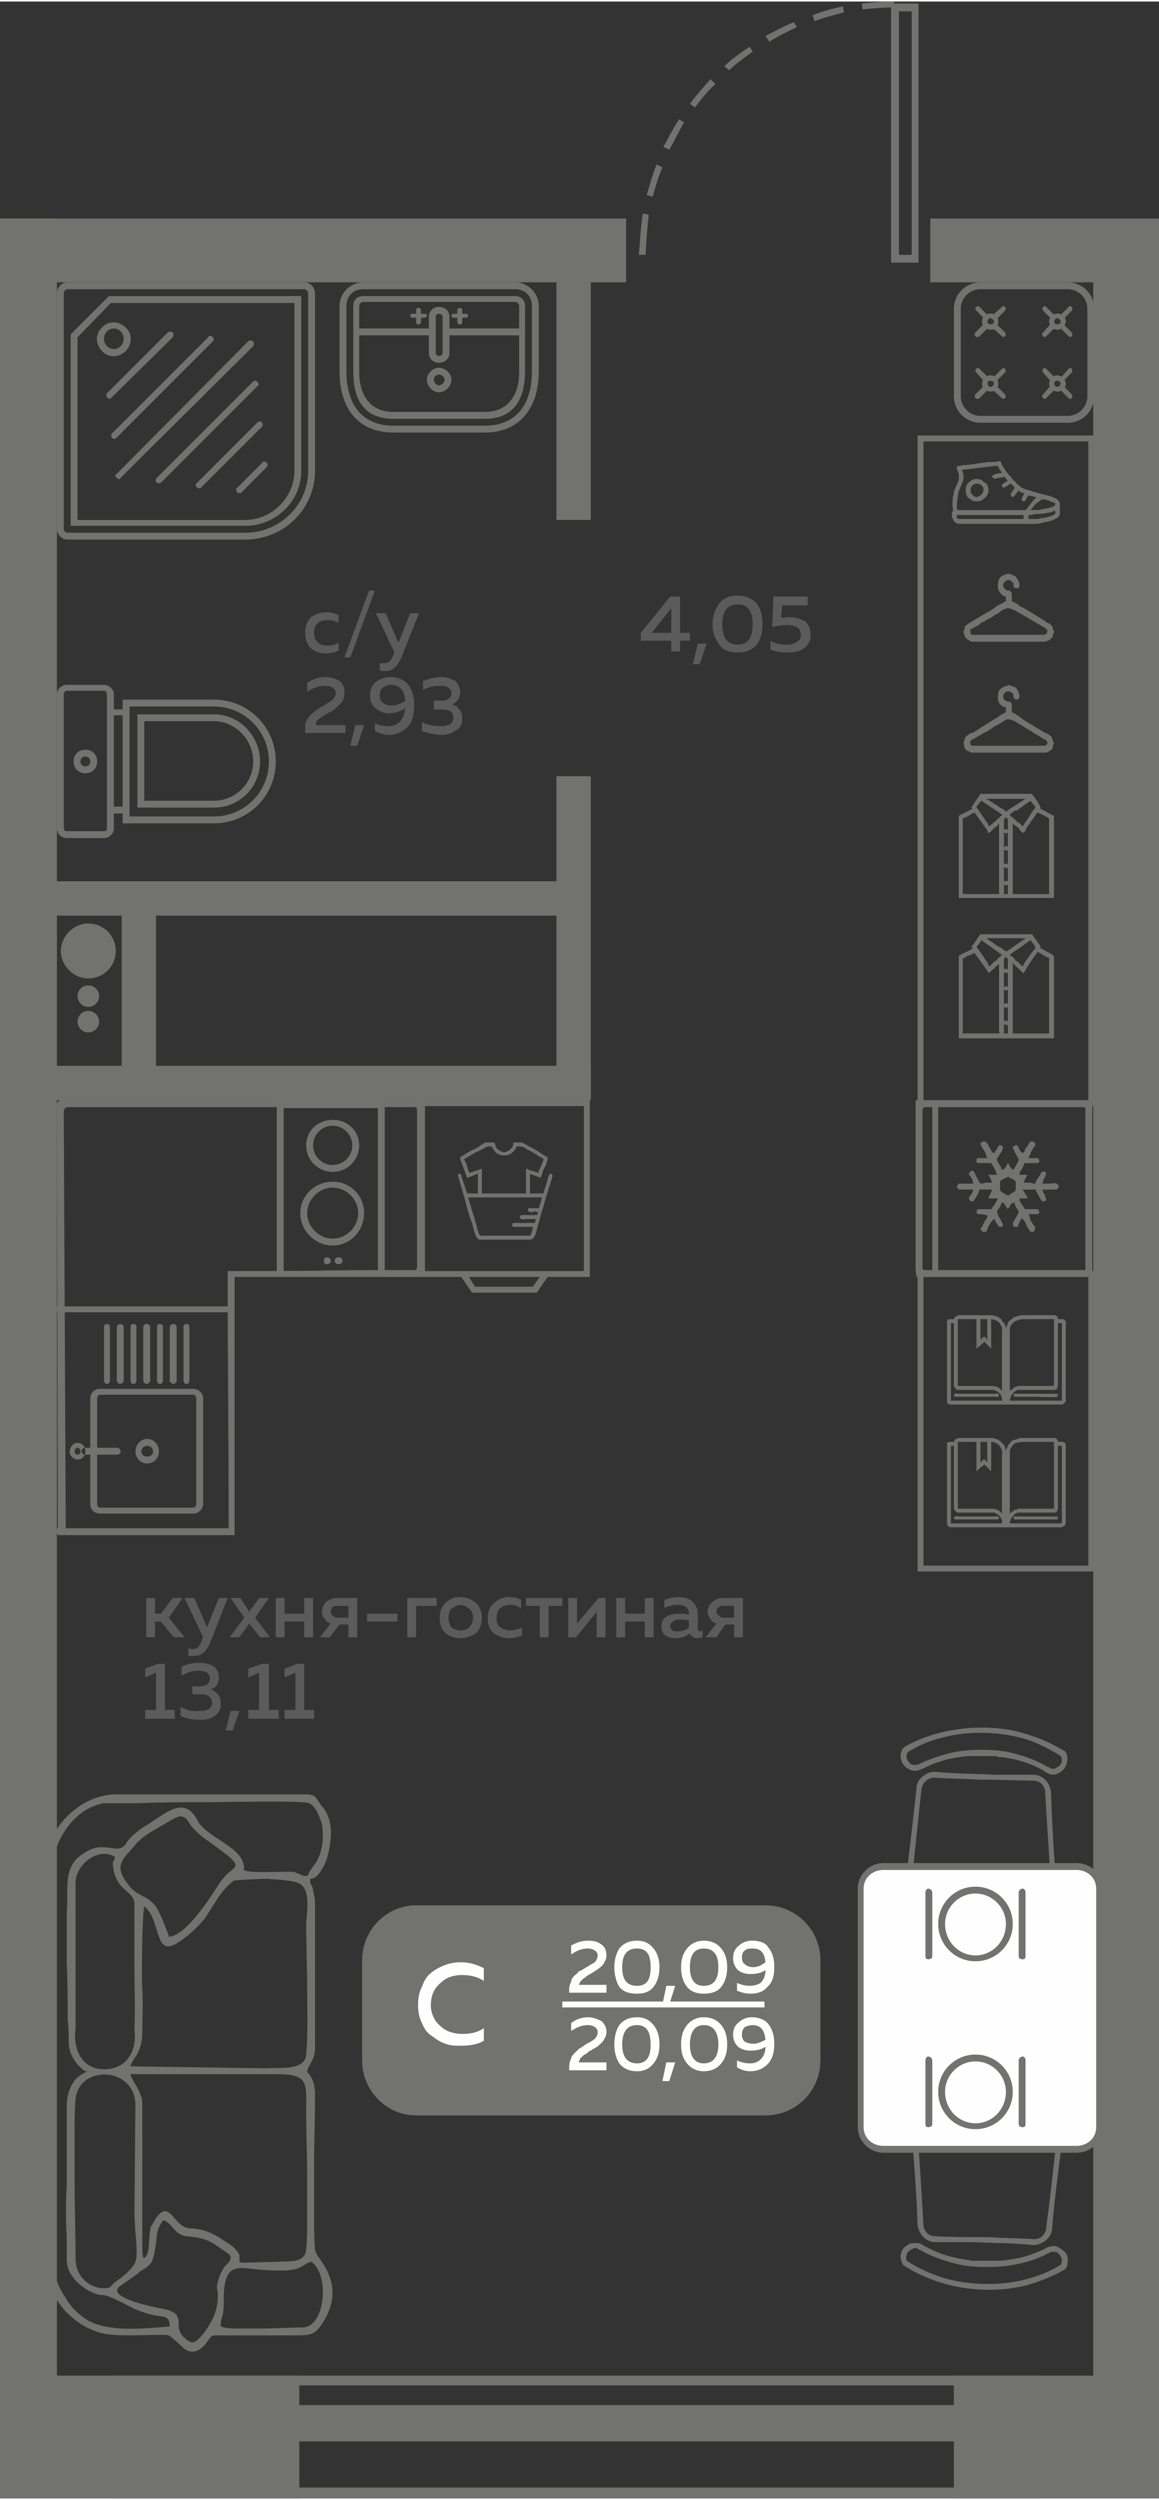 <?xml version="1.0" encoding="UTF-8"?>
<!DOCTYPE svg PUBLIC "-//W3C//DTD SVG 1.1//EN" "http://www.w3.org/Graphics/SVG/1.1/DTD/svg11.dtd">
<!-- Creator: CorelDRAW 2020 (64-Bit) -->
<svg xmlns="http://www.w3.org/2000/svg" xml:space="preserve" width="263px" height="567px" version="1.1" style="shape-rendering:geometricPrecision; text-rendering:geometricPrecision; image-rendering:optimizeQuality; fill-rule:evenodd; clip-rule:evenodd"
viewBox="0 0 11.81 25.43"
 xmlns:xlink="http://www.w3.org/1999/xlink"
 xmlns:xodm="http://www.corel.com/coreldraw/odm/2003">
 <rect x="0" y="0" width="11.81" height="25.43" fill="#333333" stroke="none"/>
 <defs>
  <style type="text/css">
   <![CDATA[
    .fil5 {fill:#FEFEFE}
    .fil0 {fill:#D9DADA}
    .fil1 {fill:#727271}
    .fil2 {fill:#5B5B5B}
    .fil4 {fill:#FEFEFE}
    .fil3 {fill:#727271;fill-rule:nonzero}
   ]]>
  </style>
 </defs>
 <g id="Слой_x0020_1">
  <g id="_1740082708080">
   <polygon class="fil0" points="11.77,19.92 11.81,19.92 11.81,12.2 11.77,12.2 "/>
   <polygon class="fil1" points="11.14,24.58 11.14,2.58 11.81,2.58 11.81,24.58 "/>
   <polygon class="fil1" points="0,2.21 0.58,2.21 0.58,24.7 0,24.7 "/>
   <polygon class="fil1" points="9.48,2.21 11.81,2.21 11.81,2.86 9.48,2.86 "/>
   <polygon class="fil1" points="11.81,12.19 11.51,12.19 11.51,11.84 11.81,11.84 "/>
   <polygon class="fil1" points="6.02,10.84 6.02,11.19 0.37,11.19 0.37,10.84 "/>
   <polygon class="fil1" points="5.87,8.96 5.87,9.31 0.25,9.31 0.25,8.96 "/>
   <polygon class="fil1" points="1.24,8.96 1.59,8.96 1.59,11.04 1.24,11.04 "/>
   <path class="fil2" d="M1.58 16.66l-0.09 0 0 -0.4 0.09 0 0 0.16 0.06 0 0.12 -0.16 0.1 0 -0.14 0.2 0.16 0.2 -0.11 0 -0.13 -0.16 -0.06 0 0 0.16zm0.53 -0.1l0.12 -0.3 0.09 0 -0.18 0.46c-0.04,0.09 -0.09,0.13 -0.16,0.13 -0.02,0 -0.04,0 -0.06,0l0 -0.08c0.02,0.01 0.03,0.01 0.05,0.01 0.04,0 0.07,-0.03 0.09,-0.1l0.01 -0.02 -0.19 -0.4 0.1 0 0.13 0.3zm0.53 -0.3l0.1 0 -0.14 0.2 0.15 0.2 -0.1 0 -0.11 -0.14 -0.1 0.14 -0.1 0 0.15 -0.2 -0.14 -0.2 0.1 0 0.09 0.14 0.1 -0.14zm0.26 0.4l-0.09 0 0 -0.4 0.09 0 0 0.16 0.2 0 0 -0.16 0.09 0 0 0.4 -0.09 0 0 -0.16 -0.2 0 0 0.16zm0.46 0l-0.1 0 0.11 -0.14c-0.03,-0.01 -0.05,-0.02 -0.06,-0.05 -0.02,-0.02 -0.03,-0.04 -0.03,-0.07 0,-0.04 0.02,-0.07 0.04,-0.1 0.03,-0.02 0.07,-0.04 0.12,-0.04l0.2 0 0 0.4 -0.09 0 0 -0.13 -0.09 0 -0.1 0.13zm0.03 -0.31c-0.01,0.01 -0.02,0.03 -0.02,0.05 0,0.02 0.01,0.03 0.02,0.04 0.02,0.02 0.04,0.02 0.06,0.02l0.1 0 0 -0.12 -0.1 0c-0.02,0 -0.04,0 -0.06,0.01zm0.35 0.07l0.31 0 0 0.08 -0.31 0 0 -0.08zm0.5 0.24l-0.09 0 0 -0.4 0.3 0 0 0.08 -0.21 0 0 0.32zm0.3 -0.04c-0.04,-0.04 -0.06,-0.09 -0.06,-0.16 0,-0.06 0.02,-0.11 0.06,-0.15 0.04,-0.04 0.09,-0.06 0.15,-0.06 0.06,0 0.11,0.02 0.16,0.06 0.04,0.04 0.06,0.09 0.06,0.15 0,0.07 -0.02,0.12 -0.06,0.16 -0.05,0.03 -0.1,0.05 -0.16,0.05 -0.06,0 -0.11,-0.02 -0.15,-0.05zm0.24 -0.06c0.03,-0.03 0.04,-0.06 0.04,-0.1 0,-0.04 -0.01,-0.07 -0.04,-0.09 -0.02,-0.02 -0.05,-0.04 -0.09,-0.04 -0.03,0 -0.06,0.02 -0.09,0.04 -0.02,0.02 -0.03,0.05 -0.03,0.09 0,0.04 0.01,0.07 0.03,0.1 0.03,0.02 0.06,0.03 0.09,0.03 0.04,0 0.07,-0.01 0.09,-0.03zm0.19 -0.09c0,-0.07 0.02,-0.13 0.07,-0.16 0.04,-0.04 0.09,-0.06 0.15,-0.06 0.05,0 0.09,0.01 0.12,0.03l0 0.09c-0.03,-0.03 -0.07,-0.04 -0.11,-0.04 -0.04,0 -0.07,0.01 -0.1,0.03 -0.03,0.03 -0.04,0.06 -0.04,0.1 0,0.05 0.01,0.08 0.04,0.1 0.03,0.02 0.06,0.03 0.1,0.03 0.04,0 0.08,-0.01 0.12,-0.03l0 0.08c-0.04,0.02 -0.09,0.03 -0.14,0.03 -0.05,0 -0.1,-0.02 -0.15,-0.05 -0.04,-0.04 -0.06,-0.09 -0.06,-0.15zm0.62 0.19l-0.09 0 0 -0.32 -0.14 0 0 -0.08 0.37 0 0 0.08 -0.14 0 0 0.32zm0.28 0l-0.08 0 0 -0.4 0.09 0 0 0.26 0.22 -0.26 0.07 0 0 0.4 -0.09 0 0 -0.26 -0.21 0.26zm0.5 0l-0.09 0 0 -0.4 0.09 0 0 0.16 0.2 0 0 -0.16 0.09 0 0 0.4 -0.09 0 0 -0.16 -0.2 0 0 0.16zm0.74 -0.09c0,0.02 0.01,0.03 0.03,0.03 0,0 0.01,0 0.02,-0.01l0 0.07c-0.01,0 -0.03,0.01 -0.05,0.01 -0.04,0 -0.07,-0.02 -0.08,-0.05 -0.05,0.04 -0.1,0.05 -0.15,0.05 -0.04,0 -0.07,-0.01 -0.1,-0.03 -0.03,-0.02 -0.04,-0.05 -0.04,-0.09 0,-0.05 0.02,-0.08 0.05,-0.1 0.03,-0.02 0.08,-0.03 0.13,-0.03 0.03,0 0.06,0 0.1,0.01l0 -0.01c0,-0.03 -0.01,-0.05 -0.03,-0.07 -0.02,-0.01 -0.04,-0.02 -0.08,-0.02 -0.04,0 -0.09,0.01 -0.14,0.03l0 -0.08c0.05,-0.02 0.1,-0.03 0.15,-0.03 0.06,0 0.11,0.02 0.14,0.05 0.03,0.03 0.05,0.07 0.05,0.13l0 0.14zm-0.18 -0.09c-0.03,0 -0.05,0 -0.07,0.02 -0.02,0.01 -0.03,0.02 -0.03,0.04 0,0.02 0.01,0.04 0.02,0.05 0.01,0.01 0.03,0.01 0.05,0.01 0.05,0 0.09,-0.01 0.12,-0.04l0 -0.07c-0.03,-0.01 -0.06,-0.01 -0.09,-0.01zm0.37 0.18l-0.11 0 0.11 -0.14c-0.03,-0.01 -0.05,-0.02 -0.06,-0.05 -0.02,-0.02 -0.03,-0.04 -0.03,-0.07 0,-0.04 0.02,-0.07 0.05,-0.1 0.02,-0.02 0.06,-0.04 0.11,-0.04l0.2 0 0 0.4 -0.09 0 0 -0.13 -0.09 0 -0.09 0.13zm0.03 -0.31c-0.02,0.01 -0.03,0.03 -0.03,0.05 0,0.02 0.01,0.03 0.03,0.04 0.01,0.02 0.03,0.02 0.05,0.02l0.1 0 0 -0.12 -0.1 0c-0.02,0 -0.04,0 -0.05,0.01zm-5.72 0.58l0.07 0 0 0.47 0.1 0 0 0.09 -0.3 0 0 -0.09 0.11 0 0 -0.38 -0.11 0.05 0 -0.09 0.13 -0.05zm0.62 0.14c0,0.03 -0.01,0.05 -0.02,0.08 -0.02,0.02 -0.04,0.03 -0.06,0.04 0.03,0.01 0.05,0.03 0.07,0.05 0.02,0.02 0.03,0.06 0.03,0.1 0,0.05 -0.02,0.09 -0.06,0.12 -0.04,0.03 -0.09,0.04 -0.15,0.04 -0.07,0 -0.14,-0.01 -0.2,-0.04l0 -0.09c0.06,0.03 0.12,0.05 0.19,0.04 0.09,0 0.13,-0.03 0.13,-0.08 0,-0.06 -0.04,-0.09 -0.12,-0.09l-0.08 0 0 -0.08 0.07 0c0.04,0 0.06,-0.01 0.08,-0.02 0.02,-0.02 0.03,-0.04 0.03,-0.06 0,-0.02 -0.01,-0.04 -0.03,-0.06 -0.02,-0.01 -0.05,-0.02 -0.09,-0.02 -0.06,0 -0.11,0.02 -0.17,0.05l0 -0.09c0.06,-0.03 0.12,-0.04 0.18,-0.04 0.06,0 0.11,0.01 0.15,0.04 0.03,0.02 0.05,0.06 0.05,0.11zm0.14 0.54l-0.07 0 0.05 -0.2 0.09 0 -0.07 0.2zm0.3 -0.68l0.07 0 0 0.47 0.1 0 0 0.09 -0.31 0 0 -0.09 0.11 0 0 -0.38 -0.11 0.05 0 -0.09 0.14 -0.05zm0.36 0l0.07 0 0 0.47 0.1 0 0 0.09 -0.3 0 0 -0.09 0.11 0 0 -0.38 -0.11 0.05 0 -0.09 0.13 -0.05z"/>
   <path class="fil2" d="M3.11 6.43c0,-0.07 0.02,-0.12 0.06,-0.16 0.04,-0.03 0.1,-0.05 0.15,-0.05 0.05,0 0.09,0.01 0.13,0.03l0 0.08c-0.03,-0.02 -0.07,-0.03 -0.11,-0.03 -0.04,0 -0.08,0.01 -0.1,0.03 -0.03,0.02 -0.04,0.06 -0.04,0.1 0,0.04 0.01,0.07 0.04,0.1 0.02,0.02 0.06,0.03 0.1,0.03 0.04,0 0.08,-0.01 0.11,-0.03l0 0.08c-0.04,0.02 -0.08,0.03 -0.13,0.03 -0.06,0 -0.11,-0.02 -0.15,-0.05 -0.04,-0.04 -0.06,-0.09 -0.06,-0.16zm0.46 0.25l-0.06 0 0.25 -0.68 0.06 0 -0.25 0.68zm0.49 -0.15l0.12 -0.3 0.09 0 -0.18 0.45c-0.04,0.09 -0.09,0.14 -0.16,0.14 -0.02,0 -0.04,0 -0.06,-0.01l0 -0.07c0.02,0 0.03,0 0.05,0 0.04,0 0.07,-0.03 0.09,-0.09l0.01 -0.02 -0.19 -0.4 0.1 0 0.13 0.3zm-0.93 0.41c0.06,-0.04 0.12,-0.06 0.19,-0.06 0.06,0 0.1,0.02 0.14,0.04 0.04,0.03 0.05,0.07 0.05,0.12 0,0.04 -0.01,0.08 -0.04,0.11 -0.03,0.03 -0.06,0.06 -0.11,0.09 -0.01,0 -0.01,0 -0.02,0.01 -0.01,0 -0.02,0.01 -0.02,0.01 -0.01,0 -0.01,0.01 -0.02,0.01 -0.01,0.01 -0.02,0.01 -0.02,0.02 -0.01,0 -0.01,0 -0.02,0.01 -0.01,0 -0.01,0.01 -0.01,0.01 -0.01,0 -0.01,0.01 -0.02,0.01 0,0.01 0,0.01 -0.01,0.02 0,0 0,0.01 0,0.01 0,0.01 0,0.01 0,0.02l0.3 0 0 0.08 -0.41 0 0 -0.04c0,-0.03 0,-0.06 0.01,-0.08 0.01,-0.02 0.03,-0.05 0.05,-0.07 0.02,-0.02 0.04,-0.03 0.05,-0.04 0.01,-0.01 0.03,-0.02 0.06,-0.04 0.01,0 0.01,0 0.01,0 0,-0.01 0.01,-0.01 0.01,-0.01 0.04,-0.03 0.07,-0.04 0.09,-0.06 0.02,-0.02 0.03,-0.04 0.03,-0.07 0,-0.02 -0.01,-0.04 -0.03,-0.05 -0.02,-0.02 -0.05,-0.02 -0.08,-0.02 -0.06,0 -0.12,0.02 -0.18,0.06l0 -0.09zm0.51 0.64l-0.07 0 0.05 -0.21 0.09 0 -0.07 0.21zm0.13 -0.51c0,-0.06 0.02,-0.11 0.06,-0.14 0.04,-0.03 0.09,-0.05 0.15,-0.05 0.08,0 0.14,0.03 0.18,0.08 0.04,0.05 0.06,0.12 0.06,0.21 0,0.1 -0.02,0.17 -0.07,0.22 -0.05,0.05 -0.11,0.08 -0.19,0.08 -0.05,0 -0.1,-0.02 -0.14,-0.04l0 -0.08c0.04,0.02 0.08,0.03 0.13,0.03 0.05,0 0.09,-0.01 0.12,-0.04 0.03,-0.03 0.05,-0.07 0.06,-0.14 -0.05,0.03 -0.11,0.05 -0.17,0.05 -0.05,0 -0.09,-0.02 -0.13,-0.05 -0.04,-0.03 -0.06,-0.07 -0.06,-0.13zm0.21 -0.11c-0.03,0 -0.06,0.01 -0.08,0.03 -0.02,0.01 -0.03,0.04 -0.03,0.08 0,0.03 0.01,0.06 0.03,0.07 0.02,0.02 0.05,0.03 0.09,0.03 0.05,0 0.1,-0.02 0.14,-0.05 -0.01,-0.11 -0.06,-0.16 -0.15,-0.16zm0.71 0.08c0,0.02 -0.01,0.05 -0.02,0.07 -0.02,0.02 -0.04,0.04 -0.06,0.05 0.03,0.01 0.05,0.02 0.07,0.05 0.02,0.02 0.03,0.05 0.03,0.09 0,0.06 -0.02,0.1 -0.06,0.12 -0.04,0.03 -0.09,0.05 -0.15,0.05 -0.07,0 -0.14,-0.02 -0.2,-0.04l0 -0.09c0.06,0.03 0.12,0.04 0.19,0.04 0.09,0 0.13,-0.03 0.13,-0.09 0,-0.05 -0.04,-0.08 -0.11,-0.08l-0.09 0 0 -0.09 0.07 0c0.04,0 0.06,0 0.08,-0.02 0.02,-0.01 0.03,-0.03 0.03,-0.05 0,-0.03 -0.01,-0.05 -0.03,-0.06 -0.02,-0.02 -0.05,-0.02 -0.09,-0.02 -0.06,0 -0.11,0.01 -0.17,0.04l0 -0.09c0.06,-0.02 0.12,-0.04 0.18,-0.04 0.06,0 0.11,0.02 0.15,0.04 0.03,0.03 0.05,0.07 0.05,0.12z"/>
   <polygon class="fil1" points="0,2.21 6.38,2.21 6.38,2.86 0,2.86 "/>
   <polygon class="fil1" points="5.67,2.53 6.02,2.53 6.02,5.28 5.67,5.28 "/>
   <path class="fil2" d="M6.83 6.06l0.1 0 0 0.37 0.1 0 0 0.08 -0.1 0 0 0.11 -0.09 0 0 -0.11 -0.31 0 0 -0.08 0.3 -0.37zm0.01 0.37l0 -0.25 -0.2 0.25 0.2 0zm0.29 0.32l-0.07 0 0.05 -0.21 0.09 0 -0.07 0.21zm0.2 -0.2c-0.04,-0.05 -0.07,-0.12 -0.07,-0.21 0,-0.08 0.03,-0.16 0.07,-0.21 0.04,-0.05 0.1,-0.08 0.19,-0.08 0.08,0 0.14,0.03 0.19,0.08 0.04,0.05 0.06,0.13 0.06,0.21 0,0.09 -0.02,0.16 -0.06,0.21 -0.05,0.06 -0.11,0.08 -0.19,0.08 -0.09,0 -0.15,-0.02 -0.19,-0.08zm0.19 0c0.1,0 0.15,-0.07 0.15,-0.21 0,-0.13 -0.05,-0.2 -0.15,-0.2 -0.11,0 -0.16,0.07 -0.16,0.2 0,0.14 0.05,0.21 0.16,0.21zm0.36 -0.49l0.35 0 0 0.09 -0.26 0 -0.01 0.13c0.03,-0.01 0.06,-0.01 0.09,-0.01 0.06,0 0.11,0.02 0.15,0.04 0.04,0.03 0.06,0.08 0.06,0.14 0,0.06 -0.02,0.1 -0.07,0.14 -0.04,0.03 -0.09,0.04 -0.16,0.04 -0.07,0 -0.13,-0.01 -0.18,-0.03l0 -0.09c0.05,0.03 0.1,0.04 0.17,0.04 0.04,0 0.08,-0.01 0.1,-0.03 0.03,-0.01 0.04,-0.04 0.04,-0.07 0,-0.07 -0.05,-0.1 -0.15,-0.1 -0.05,0 -0.1,0.01 -0.14,0.02l0.01 -0.31z"/>
   <polygon class="fil1" points="5.67,7.89 6.02,7.89 6.02,11.16 5.67,11.16 "/>
   <polygon class="fil1" points="0,11.79 0.17,11.79 0.17,12.17 0,12.17 "/>
   <g>
    <path class="fil3" d="M8.78 0.02c0.11,-0.01 0.22,-0.02 0.33,-0.02l0 0.06c-0.11,0 -0.22,0.01 -0.32,0.02l-0.01 -0.06zm-2.27 2.56c0.01,-0.11 0.02,-0.31 0.04,-0.42l0.06 0.01c-0.01,0.11 -0.03,0.3 -0.03,0.41l-0.07 0zm0.08 -0.61c0.03,-0.1 0.06,-0.21 0.1,-0.31l0.06 0.03c-0.04,0.09 -0.07,0.19 -0.1,0.3l-0.06 -0.02zm0.17 -0.49c0.05,-0.09 0.1,-0.19 0.16,-0.28l0.05 0.03c-0.05,0.09 -0.1,0.19 -0.15,0.28l-0.06 -0.03zm0.27 -0.44c0.07,-0.09 0.14,-0.17 0.21,-0.25l0.05 0.05c-0.08,0.07 -0.14,0.15 -0.21,0.24l-0.05 -0.04zm0.35 -0.38c0.08,-0.08 0.17,-0.14 0.26,-0.2l0.03 0.05c-0.08,0.06 -0.17,0.12 -0.24,0.19l-0.05 -0.04zm0.42 -0.31c0.1,-0.05 0.19,-0.1 0.29,-0.14l0.03 0.05c-0.1,0.05 -0.19,0.09 -0.28,0.15l-0.04 -0.06zm0.48 -0.21c0.1,-0.04 0.2,-0.07 0.31,-0.09l0.01 0.06c-0.1,0.03 -0.2,0.05 -0.3,0.09l-0.02 -0.06z"/>
    <path class="fil1" d="M9.36 2.66l-0.28 0 0 -2.64 0.28 0 0 2.64zm-0.07 -2.56l-0.13 0 0 2.48 0.13 0 0 -2.48z"/>
   </g>
   <polygon class="fil1" points="0,24.18 3.05,24.18 3.05,25.43 0,25.43 "/>
   <polygon class="fil1" points="9.72,24.18 11.81,24.18 11.81,25.43 9.72,25.43 "/>
   <g>
    <polygon class="fil1" points="1.15,24.18 10.59,24.18 10.59,24.28 1.15,24.28 "/>
    <polygon class="fil1" points="1.15,25.32 10.59,25.32 10.59,25.43 1.15,25.43 "/>
    <polygon class="fil1" points="1.15,24.48 10.59,24.48 10.59,24.85 1.15,24.85 "/>
   </g>
   <g>
    <path class="fil1" d="M4.24 19.39l3.56 0c0.31,0 0.56,0.25 0.56,0.56l0 1.02c0,0.31 -0.25,0.56 -0.56,0.56l-3.56 0c-0.3,0 -0.55,-0.25 -0.55,-0.56l0 -1.02c0,-0.31 0.25,-0.56 0.55,-0.56z"/>
    <g>
     <polygon class="fil4" points="5.73,20.37 7.79,20.37 7.79,20.43 5.73,20.43 "/>
     <path class="fil5" d="M4.26 20.41c0,-0.07 0.01,-0.14 0.04,-0.19 0.02,-0.06 0.05,-0.11 0.09,-0.14 0.05,-0.04 0.09,-0.06 0.14,-0.08 0.05,-0.02 0.11,-0.03 0.16,-0.03 0.09,0 0.16,0.02 0.24,0.06l0 0.13c-0.06,-0.04 -0.13,-0.06 -0.22,-0.06 -0.08,0 -0.16,0.02 -0.22,0.08 -0.06,0.05 -0.1,0.12 -0.1,0.23 0,0.06 0.02,0.11 0.05,0.16 0.04,0.05 0.08,0.08 0.12,0.1 0.05,0.02 0.1,0.03 0.16,0.03 0.08,0 0.16,-0.02 0.21,-0.06l0 0.13c-0.07,0.04 -0.15,0.05 -0.24,0.05 -0.05,0 -0.1,0 -0.15,-0.02 -0.06,-0.02 -0.1,-0.05 -0.14,-0.08 -0.05,-0.03 -0.08,-0.08 -0.1,-0.13 -0.03,-0.06 -0.04,-0.12 -0.04,-0.18z"/>
     <path class="fil5" d="M5.82 19.8c0.05,-0.03 0.11,-0.05 0.17,-0.05 0.06,0 0.1,0.01 0.14,0.04 0.03,0.02 0.05,0.06 0.05,0.11 0,0.04 -0.02,0.07 -0.04,0.1 -0.03,0.03 -0.06,0.05 -0.11,0.08 0,0 -0.01,0.01 -0.02,0.01 -0.01,0.01 -0.01,0.01 -0.02,0.01 0,0.01 -0.01,0.01 -0.01,0.01 -0.01,0.01 -0.02,0.01 -0.02,0.02 -0.01,0 -0.01,0 -0.02,0.01 0,0 -0.01,0.01 -0.01,0.01 0,0 -0.01,0.01 -0.01,0.01 -0.01,0.01 -0.01,0.01 -0.01,0.01 0,0.01 0,0.01 -0.01,0.02 0,0 0,0.01 0,0.01l0.28 0 0 0.08 -0.38 0 0 -0.04c0,-0.03 0.01,-0.05 0.02,-0.07 0,-0.03 0.02,-0.05 0.04,-0.07 0.02,-0.01 0.03,-0.03 0.04,-0.04 0.02,0 0.04,-0.02 0.06,-0.03 0.01,0 0.01,-0.01 0.01,-0.01 0,0 0,0 0.01,0 0.04,-0.03 0.07,-0.04 0.08,-0.05 0.02,-0.02 0.03,-0.05 0.03,-0.07 0,-0.02 -0.01,-0.04 -0.03,-0.05 -0.01,-0.01 -0.04,-0.02 -0.07,-0.02 -0.06,0 -0.11,0.02 -0.17,0.06l0 -0.09zm0.49 0.42c-0.03,-0.05 -0.05,-0.12 -0.05,-0.2 0,-0.08 0.02,-0.14 0.05,-0.19 0.04,-0.05 0.1,-0.08 0.18,-0.08 0.08,0 0.13,0.03 0.17,0.08 0.04,0.05 0.06,0.11 0.06,0.19 0,0.08 -0.02,0.15 -0.06,0.2 -0.04,0.05 -0.09,0.07 -0.17,0.07 -0.08,0 -0.14,-0.02 -0.18,-0.07zm0.18 -0.01c0.1,0 0.14,-0.06 0.14,-0.19 0,-0.13 -0.04,-0.19 -0.14,-0.19 -0.1,0 -0.15,0.06 -0.15,0.19 0,0.13 0.05,0.19 0.15,0.19zm0.33 0.19l-0.07 0 0.04 -0.19 0.09 0 -0.06 0.19zm0.18 -0.18c-0.04,-0.05 -0.06,-0.12 -0.06,-0.2 0,-0.08 0.02,-0.14 0.06,-0.19 0.04,-0.05 0.1,-0.08 0.17,-0.08 0.08,0 0.14,0.03 0.18,0.08 0.04,0.05 0.06,0.11 0.06,0.19 0,0.08 -0.02,0.15 -0.06,0.2 -0.04,0.05 -0.1,0.07 -0.18,0.07 -0.07,0 -0.13,-0.02 -0.17,-0.07zm0.17 -0.01c0.1,0 0.15,-0.06 0.15,-0.19 0,-0.13 -0.05,-0.19 -0.15,-0.19 -0.09,0 -0.14,0.06 -0.14,0.19 0,0.13 0.05,0.19 0.14,0.19zm0.3 -0.28c0,-0.06 0.02,-0.1 0.06,-0.13 0.03,-0.03 0.08,-0.05 0.13,-0.05 0.08,0 0.14,0.02 0.17,0.07 0.04,0.05 0.06,0.11 0.06,0.2 0,0.09 -0.02,0.16 -0.07,0.2 -0.04,0.05 -0.1,0.07 -0.17,0.07 -0.05,0 -0.09,-0.01 -0.14,-0.03l0 -0.08c0.04,0.02 0.09,0.03 0.13,0.03 0.04,0 0.08,-0.01 0.11,-0.03 0.03,-0.03 0.05,-0.07 0.05,-0.13 -0.04,0.03 -0.1,0.04 -0.15,0.04 -0.05,0 -0.09,-0.01 -0.13,-0.04 -0.03,-0.03 -0.05,-0.07 -0.05,-0.12zm0.2 -0.1c-0.03,0 -0.06,0 -0.08,0.02 -0.02,0.01 -0.03,0.04 -0.03,0.07 0,0.03 0.01,0.06 0.03,0.07 0.02,0.02 0.05,0.03 0.09,0.03 0.04,0 0.08,-0.02 0.12,-0.05 -0.01,-0.1 -0.05,-0.14 -0.13,-0.14z"/>
     <path class="fil5" d="M5.82 20.59c0.05,-0.04 0.11,-0.06 0.17,-0.06 0.06,0 0.1,0.02 0.14,0.04 0.03,0.03 0.05,0.06 0.05,0.11 0,0.04 -0.02,0.07 -0.04,0.1 -0.03,0.03 -0.06,0.06 -0.11,0.08 0,0.01 -0.01,0.01 -0.02,0.01 -0.01,0.01 -0.01,0.01 -0.02,0.02 0,0 -0.01,0 -0.01,0.01 -0.01,0 -0.02,0.01 -0.02,0.01 -0.01,0 -0.01,0.01 -0.02,0.01 0,0.01 -0.01,0.01 -0.01,0.01 0,0.01 -0.01,0.01 -0.01,0.01 -0.01,0.01 -0.01,0.01 -0.01,0.02 0,0 0,0.01 -0.01,0.01 0,0.01 0,0.01 0,0.02l0.28 0 0 0.08 -0.38 0 0 -0.04c0,-0.03 0.01,-0.06 0.02,-0.08 0,-0.02 0.02,-0.04 0.04,-0.06 0.02,-0.02 0.03,-0.03 0.04,-0.04 0.02,-0.01 0.04,-0.02 0.06,-0.04 0.01,0 0.01,0 0.01,0 0,0 0,-0.01 0.01,-0.01 0.04,-0.02 0.07,-0.04 0.08,-0.05 0.02,-0.02 0.03,-0.04 0.03,-0.07 0,-0.02 -0.01,-0.04 -0.03,-0.05 -0.01,-0.01 -0.04,-0.02 -0.07,-0.02 -0.06,0 -0.11,0.02 -0.17,0.06l0 -0.08zm0.49 0.41c-0.03,-0.05 -0.05,-0.11 -0.05,-0.19 0,-0.09 0.02,-0.15 0.05,-0.2 0.04,-0.05 0.1,-0.08 0.18,-0.08 0.08,0 0.13,0.03 0.17,0.08 0.04,0.05 0.06,0.11 0.06,0.2 0,0.08 -0.02,0.14 -0.06,0.19 -0.04,0.05 -0.09,0.08 -0.17,0.08 -0.08,0 -0.14,-0.03 -0.18,-0.08zm0.18 0c0.1,0 0.14,-0.07 0.14,-0.19 0,-0.13 -0.04,-0.2 -0.14,-0.2 -0.1,0 -0.15,0.07 -0.15,0.2 0,0.12 0.05,0.19 0.15,0.19zm0.33 0.18l-0.07 0 0.04 -0.19 0.09 0 -0.06 0.19zm0.18 -0.18c-0.04,-0.05 -0.06,-0.11 -0.06,-0.19 0,-0.09 0.02,-0.15 0.06,-0.2 0.04,-0.05 0.1,-0.08 0.17,-0.08 0.08,0 0.14,0.03 0.18,0.08 0.04,0.05 0.06,0.11 0.06,0.2 0,0.08 -0.02,0.14 -0.06,0.19 -0.04,0.05 -0.1,0.08 -0.18,0.08 -0.07,0 -0.13,-0.03 -0.17,-0.08zm0.17 0c0.1,0 0.15,-0.07 0.15,-0.19 0,-0.13 -0.05,-0.2 -0.15,-0.2 -0.09,0 -0.14,0.07 -0.14,0.2 0,0.12 0.05,0.19 0.14,0.19zm0.3 -0.29c0,-0.06 0.02,-0.1 0.06,-0.13 0.03,-0.03 0.08,-0.05 0.13,-0.05 0.08,0 0.14,0.03 0.17,0.07 0.04,0.05 0.06,0.12 0.06,0.2 0,0.09 -0.02,0.16 -0.07,0.21 -0.04,0.04 -0.1,0.07 -0.17,0.07 -0.05,0 -0.09,-0.01 -0.14,-0.04l0 -0.07c0.04,0.02 0.09,0.03 0.13,0.03 0.04,0 0.08,-0.01 0.11,-0.04 0.03,-0.03 0.05,-0.07 0.05,-0.13 -0.04,0.03 -0.1,0.04 -0.15,0.04 -0.05,0 -0.09,-0.01 -0.13,-0.04 -0.03,-0.03 -0.05,-0.07 -0.05,-0.12zm0.2 -0.1c-0.03,0 -0.06,0.01 -0.08,0.02 -0.02,0.02 -0.03,0.04 -0.03,0.08 0,0.03 0.01,0.05 0.03,0.07 0.02,0.01 0.05,0.02 0.09,0.02 0.04,0 0.08,-0.02 0.12,-0.04 -0.01,-0.1 -0.05,-0.15 -0.13,-0.15z"/>
    </g>
   </g>
   <path class="fil1" d="M0.9 9.95c0.16,0 0.28,-0.13 0.28,-0.28 0,-0.15 -0.12,-0.28 -0.28,-0.28 -0.15,0 -0.28,0.13 -0.28,0.28 0,0.15 0.13,0.28 0.28,0.28z"/>
   <g>
    <path class="fil1" d="M1.29 5.48l0.92 0 0.29 0c0.39,0 0.71,-0.31 0.71,-0.7l0 -0.16 0 -1.05 0 -0.6c0,-0.06 -0.05,-0.11 -0.11,-0.11l-0.6 0 -1.21 0 -0.6 0c-0.06,0 -0.11,0.05 -0.11,0.11l0 0.6 0 1.21 0 0.59c0,0.06 0.05,0.11 0.11,0.11l0.6 0zm1.21 -0.07l-1.81 0c-0.02,0 -0.04,-0.01 -0.04,-0.04l0 -2.4c0,-0.02 0.02,-0.04 0.04,-0.04l2.41 0c0.02,0 0.04,0.02 0.04,0.04l0 1.81c0,0.35 -0.29,0.63 -0.64,0.63z"/>
    <path class="fil1" d="M0.72 5.34l0 -1.95 0.39 -0.39 1.96 0 0 1.78c0,0.31 -0.26,0.56 -0.57,0.56l-1.78 0zm0.07 -0.06l0 -1.86 0.34 -0.35 1.87 0 0 1.71c0,0.27 -0.23,0.5 -0.5,0.5l-1.71 0z"/>
    <path class="fil1" d="M2.46 5l0.26 -0.26c0.01,-0.01 0.01,-0.03 0,-0.04l0 0c-0.02,-0.02 -0.04,-0.02 -0.05,0l-0.25 0.25c-0.02,0.01 -0.02,0.03 0,0.05l0 0c0.01,0.01 0.03,0.01 0.04,0z"/>
    <path class="fil1" d="M2.05 4.95l0.62 -0.62c0.01,-0.01 0.01,-0.03 0,-0.04l0 0c-0.01,-0.02 -0.03,-0.02 -0.05,0l-0.61 0.61c-0.02,0.01 -0.02,0.04 0,0.05l0 0c0.01,0.01 0.03,0.01 0.04,0z"/>
    <path class="fil1" d="M1.64 4.9l0.98 -0.98c0.02,-0.01 0.02,-0.03 0,-0.05l0 0c-0.01,-0.01 -0.03,-0.01 -0.04,0l-0.98 0.98c-0.02,0.02 -0.02,0.04 0,0.05l0 0c0.01,0.01 0.03,0.01 0.04,0z"/>
    <path class="fil1" d="M1.23 4.85l1.35 -1.34c0.01,-0.01 0.01,-0.03 0,-0.05l0 0c-0.02,-0.01 -0.04,-0.01 -0.05,0l-1.34 1.35c-0.02,0.01 -0.02,0.03 0,0.04l0 0c0.01,0.02 0.03,0.02 0.04,0z"/>
    <path class="fil1" d="M1.19 4.44l0.98 -0.98c0.01,-0.01 0.01,-0.03 0,-0.04l0 0c-0.02,-0.02 -0.04,-0.02 -0.05,0l-0.98 0.98c-0.01,0.01 -0.01,0.03 0,0.04l0 0c0.01,0.02 0.03,0.02 0.05,0z"/>
    <path class="fil1" d="M1.14 4.03l0.62 -0.61c0.01,-0.02 0.01,-0.04 0,-0.05l0 0c-0.02,-0.01 -0.04,-0.01 -0.05,0l-0.62 0.62c-0.01,0.01 -0.01,0.03 0,0.04l0 0c0.01,0.02 0.04,0.02 0.05,0z"/>
    <path class="fil1" d="M1.23 3.51c-0.04,0.04 -0.1,0.04 -0.14,0 -0.04,-0.04 -0.04,-0.11 0,-0.15 0.04,-0.04 0.1,-0.04 0.14,0 0.04,0.04 0.04,0.11 0,0.15zm0.05 0.05c0.07,-0.07 0.07,-0.18 0,-0.24 -0.07,-0.07 -0.18,-0.07 -0.24,0 -0.07,0.06 -0.07,0.17 0,0.24 0.06,0.07 0.17,0.07 0.24,0z"/>
   </g>
   <g>
    <path class="fil1" d="M11.1 12.99c0.02,0 0.02,-0.01 0.03,-0.01 0,-0.02 0,-0.03 0,-0.04 0.01,-0.03 0,-0.01 0,-0.03l0 -0.03 0 -1.69 -0.09 0c0,0 -0.01,0 -0.02,0l-1.56 0c-0.01,0 -0.03,0 -0.04,0l-0.09 0c0,0.01 0,0.02 0,0.02 0,0.53 0,0.8 0,1.67 0,0.06 0,0.06 0.01,0.11 0.01,0 0.01,0 0.02,0l1.74 0zm-1.6 -1.73l0 1.66 -0.07 0c-0.01,0 -0.03,0 -0.03,-0.02l0 -1.61c0,-0.01 0,-0.01 0.01,-0.02 0.01,-0.01 0.01,-0.01 0.02,-0.01l0.07 0zm0.06 1.66l0 -1.66 1.47 0c0.02,0 0.02,0 0.03,0.01 0,0.01 0,0.01 0,0.02l0 1.59c0,0.02 0,0.03 0,0.04 -0.01,0 -0.01,0 -0.03,0l-1.47 0z"/>
    <path class="fil1" d="M10.07 12.19c0.01,0 0.01,0 0.02,0l0.08 0 -0.04 0.07c-0.01,0.01 -0.02,0.02 -0.02,0.03l-0.01 0.01 -0.01 0c-0.01,0 -0.02,0 -0.04,0l-0.09 0c0,0.01 -0.01,0.02 -0.01,0.03l0.01 0.02c0.01,0 0.01,0 0.01,0 0.03,0 0.05,0 0.07,0.01l0.02 0 0 0.02c0,0.01 -0.02,0.03 -0.03,0.05l-0.03 0.06c-0.01,0 -0.01,0 -0.01,0.01 0.01,0.01 0.01,0.02 0.02,0.03l0.04 0 0.02 -0.05c0.01,-0.02 0.02,-0.03 0.03,-0.05 0.01,-0.01 0.01,-0.02 0.02,-0.02l0.02 -0.01 0 0.02c0.01,0.02 0.03,0.04 0.04,0.06 0,0 0,0 0,0 0.01,0 0.02,0 0.03,0 0,0 0.01,-0.01 0.01,-0.01 0,0 0,-0.01 0,-0.02 0,0 0,-0.01 -0.01,-0.01 -0.01,-0.03 -0.02,-0.05 -0.04,-0.07 0,-0.02 -0.01,-0.03 -0.01,-0.05 0.01,-0.02 0.04,-0.05 0.04,-0.07l0.01 -0.02 0.02 0.01c0.01,0.01 0.01,0.02 0.02,0.03l0.02 0.03 0.02 -0.03c0.01,-0.02 0.01,-0.03 0.03,-0.03l0.02 -0.01 0 0.02c0,0.01 0.01,0.01 0.01,0.02 0,0 0,0 0,0.01l0.01 0.01c0.03,0.04 0.02,0.05 0,0.08l-0.04 0.07c0,0 0,0.01 0,0.01 0,0 0,0.01 0.01,0.02 0,0 0,0.01 0,0.01 0.01,0 0.03,0 0.04,0l0.01 -0.03c0.01,-0.01 0.01,-0.02 0.02,-0.04l0.01 -0.02 0.02 0.02c0,0 0,0 0.01,0.01l0.01 0.02c0,0.01 0.01,0.02 0.01,0.02 0,0 0,0.01 0,0.01 0.01,0.01 0.03,0.05 0.04,0.06 0.01,0 0.03,0 0.03,0 0.01,0 0.01,-0.01 0.01,-0.01 0,-0.01 0.01,-0.02 0.01,-0.03 0,-0.01 -0.02,-0.03 -0.02,-0.03l-0.03 -0.05c0,-0.01 -0.01,-0.03 -0.01,-0.04l-0.01 -0.02 0.02 0c0.02,0 0.03,0 0.05,0 0.01,0 0.02,0 0.03,0 0.01,-0.01 0.01,-0.02 0.01,-0.02 0,-0.01 -0.01,-0.02 -0.01,-0.03 0,0 0,0 0,0 -0.03,0 -0.06,0 -0.08,0 -0.01,0 -0.03,0 -0.05,0l-0.01 0 0 -0.01c-0.01,-0.01 -0.05,-0.07 -0.05,-0.08l0 -0.02 0.02 0c0.02,0 0.04,0 0.06,0 0,-0.02 -0.01,-0.03 -0.02,-0.04 -0.01,-0.01 -0.01,-0.02 -0.01,-0.02l-0.02 -0.03 0.13 0 0.06 0.11c0.01,0 0.01,0.01 0.01,0.01 0.01,0 0.02,0 0.03,0 0,-0.01 0,-0.01 0.01,-0.01 0,-0.01 0,-0.01 0,-0.02 -0.01,-0.01 -0.01,-0.03 -0.02,-0.05 -0.01,0 -0.01,-0.01 -0.01,-0.02l-0.01 -0.02 0.02 0c0.04,0 0.07,0 0.11,0 0.01,0 0.01,0 0.02,0 0,0 0,-0.01 0.01,-0.01 0,0 0.01,-0.02 0.01,-0.02 0,-0.01 -0.01,-0.02 -0.02,-0.03 0,0 0,0 0,0 -0.02,-0.01 -0.06,0 -0.07,0 -0.02,0 -0.04,0 -0.06,0l-0.02 0 0.01 -0.02c0,-0.02 0.01,-0.04 0.02,-0.05 0,0 0.01,-0.03 0.01,-0.03 0,0 0,-0.02 -0.01,-0.02 0,0 0,0 0,0 0,0 0,0 0,0 -0.02,0 -0.03,-0.01 -0.04,0.01l-0.03 0.05c-0.01,0.01 -0.02,0.03 -0.03,0.05l0 0.01 -0.01 0c-0.02,0 -0.03,-0.01 -0.04,-0.01 -0.02,0 -0.03,0 -0.05,0l-0.02 0 0.01 -0.02c0,-0.01 0.02,-0.04 0.03,-0.06l-0.08 0 0 -0.02c0.01,-0.02 0.02,-0.04 0.03,-0.05l0.02 -0.05 0.02 0c0.03,0 0.06,0 0.1,0 0,0 0.01,0 0.02,0 0,0 0.01,-0.01 0.01,-0.01 0,0 0,-0.01 0,-0.01 0,-0.01 0,-0.02 -0.01,-0.02 0,0 0,-0.01 0,-0.01 0,0 0,0 0,0l-0.1 0 0.03 -0.07c0.01,-0.01 0.01,-0.01 0.01,-0.02l0.03 -0.04c0,0 0,0 0,-0.01 0,-0.01 -0.01,-0.02 -0.02,-0.03 0,0 -0.01,0 -0.01,0 -0.01,0 -0.02,0 -0.02,0 -0.01,0.01 -0.02,0.03 -0.02,0.03l-0.04 0.06c0,0.01 0,0.02 -0.01,0.02l-0.01 0.01 -0.01 -0.01c-0.02,-0.01 -0.02,-0.03 -0.03,-0.04 0,-0.01 -0.01,-0.02 -0.01,-0.03 -0.01,0 -0.03,0 -0.03,0 -0.01,0.01 -0.02,0.02 -0.02,0.02 0,0 0,0.01 0,0.01 0,0 0,0.01 0.01,0.01 0.01,0.03 0.02,0.05 0.04,0.08 0,0.01 0.01,0.02 0.01,0.03 0,0.01 -0.04,0.08 -0.05,0.09l-0.01 0.01 -0.01 -0.01c-0.01,-0.01 -0.01,-0.02 -0.02,-0.02 0,-0.01 -0.01,-0.03 -0.02,-0.04 -0.01,0.02 -0.03,0.06 -0.04,0.06l-0.02 0.01 -0.01 -0.02c0,0 0,0 0,-0.01 -0.01,-0.01 -0.04,-0.06 -0.04,-0.07 -0.01,-0.01 0.02,-0.04 0.02,-0.05l0.03 -0.04c0,-0.01 0.01,-0.03 0.01,-0.03 0,-0.01 -0.01,-0.02 -0.01,-0.03 -0.01,0 -0.01,0 -0.02,0 0,0 -0.01,0 -0.01,0l-0.05 0.08 -0.02 -0.01c0,0 -0.01,-0.01 -0.01,-0.02l-0.03 -0.05c0,-0.01 -0.01,-0.02 -0.02,-0.03 0,0 0,-0.01 -0.01,-0.01l-0.03 0c0,0 0,0 0,0l-0.02 0.02c0,0 0,0 0,0.01 0,0 0.01,0.01 0.01,0.02 0.01,0.01 0.01,0.02 0.02,0.03 0.01,0.01 0.03,0.05 0.03,0.07l0.01 0.02 -0.02 0c-0.03,0 -0.06,0 -0.08,0 0,0 0,0 0,0 0,0 0,0.01 -0.01,0.01 0,0 0,0.01 0,0.02 0,0.01 0,0.01 0.01,0.02 0.04,0 0.09,0 0.13,0l0.01 0 0.03 0.05c0.01,0.02 0.02,0.03 0.02,0.05l0.01 0.02 -0.02 0c-0.02,0 -0.04,0 -0.05,0 -0.01,0 -0.02,0 -0.02,0 0.01,0.02 0.03,0.04 0.03,0.06l0.01 0.02 -0.03 0c-0.01,0 -0.02,0 -0.04,0l-0.03 0.01c-0.02,0 -0.03,-0.01 -0.04,-0.03 0,-0.01 0,-0.01 -0.01,-0.02l-0.03 -0.06c0,-0.01 -0.01,-0.01 -0.01,-0.02 0,0 -0.01,0 -0.01,0 -0.01,0 -0.01,0 -0.01,0 -0.01,0 -0.01,0 -0.01,0 0,0.01 -0.01,0.02 -0.02,0.03 0.01,0.02 0.04,0.05 0.04,0.07l0.01 0.03 -0.13 0c-0.01,0 -0.02,0 -0.02,0l-0.02 0.03c0,0 0,0 0,0 0,0.01 0.01,0.02 0.02,0.03 0.01,0 0.01,0 0.02,0l0.13 0 -0.01 0.02c0,0.02 -0.03,0.05 -0.04,0.07 0.01,0.01 0.01,0.02 0.02,0.03 0,0 0.01,0 0.01,0 0.01,0 0.01,0 0.02,0 0.01,-0.02 0.02,-0.03 0.03,-0.05 0.01,-0.01 0.02,-0.04 0.03,-0.06l0 -0.01 0.02 0c0.01,0 0.03,0 0.04,0l0.07 0 -0.04 0.09zm0.16 -0.05c-0.01,-0.01 -0.04,-0.02 -0.04,-0.04l0 -0.07c0,-0.02 0.01,-0.02 0.02,-0.03l0.06 -0.03 0 0c0.01,0 0.03,0.02 0.04,0.02 0.01,0 0.01,0.01 0.02,0.01 0.01,0.01 0.02,0.01 0.02,0.03l0 0.07c0,0.01 -0.01,0.02 -0.01,0.02l-0.05 0.03c0,0 -0.01,0.01 -0.01,0.01l-0.01 0 -0.04 -0.02z"/>
   </g>
   <g>
    <path class="fil1" d="M4.32 11.19c-0.65,0 -2.14,0 -3.7,0 -0.03,0 -0.03,0.02 -0.04,0.04l0.01 4.39 1.8 0c0,-0.57 0,-1.43 0,-2.63 0.75,0 1.18,0 1.93,0l0 -0.09 0 0 0 -0.08 0 0 0 -0.06 0 0 0 -1.47 0 -0.01 0 -0.09zm-1.99 4.36l-1.66 0 -0.02 -4.17c0,-0.05 -0.01,-0.12 0.04,-0.12 1.77,0 1.71,0 3.49,0 0.05,0 0.07,-0.01 0.07,0.04l0 1.56c0,0.03 0,0.06 -0.02,0.06 -1.28,0 -0.57,0.01 -1.84,0.01l0 0 -0.07 0c0,1.07 0.01,1.55 0.01,2.62z"/>
    <path class="fil1" d="M1.44 14.77c0,-0.04 0.03,-0.06 0.06,-0.06 0.03,0 0.06,0.02 0.06,0.06 0,0.03 -0.03,0.05 -0.06,0.05 -0.03,0 -0.06,-0.02 -0.06,-0.05zm-0.06 0c0,-0.07 0.05,-0.13 0.12,-0.13 0.07,0 0.12,0.06 0.12,0.13 0,0.06 -0.05,0.12 -0.12,0.12 -0.07,0 -0.12,-0.06 -0.12,-0.12zm-0.39 0.53c0,0.02 0.01,0.04 0.03,0.04l0.95 0c0.02,0 0.03,-0.02 0.03,-0.04l0 -1.07c0,-0.02 -0.01,-0.04 -0.03,-0.04l-0.95 0c-0.02,0 -0.03,0.02 -0.03,0.04l0 0.5 0.21 0c0.01,0 0.03,0.02 0.03,0.04l0 0c0,0.01 -0.02,0.03 -0.03,0.03l-0.21 0 0 0.5zm-0.16 -0.53l0 0c0,-0.02 0.02,-0.04 0.03,-0.04l0.06 0 0 -0.5c0,-0.06 0.04,-0.1 0.1,-0.1l0.95 0c0.05,0 0.1,0.04 0.1,0.1l0 1.07c0,0.06 -0.05,0.1 -0.1,0.1l-0.95 0c-0.06,0 -0.1,-0.04 -0.1,-0.1l0 -0.5 -0.06 0c-0.01,0 -0.03,-0.02 -0.03,-0.03zm0.26 -0.69l0 0c-0.02,0 -0.03,-0.02 -0.03,-0.03l0 -0.55c0,-0.02 0.01,-0.03 0.03,-0.03l0 0c0.02,0 0.03,0.01 0.03,0.03l0 0.55c0,0.01 -0.01,0.03 -0.03,0.03zm0.13 0l0 0c-0.01,0 -0.03,-0.02 -0.03,-0.03l0 -0.55c0,-0.02 0.02,-0.03 0.03,-0.03l0 0c0.02,0 0.04,0.01 0.04,0.03l0 0.55c0,0.01 -0.02,0.03 -0.04,0.03zm0.14 0l0 0c-0.02,0 -0.03,-0.02 -0.03,-0.03l0 -0.55c0,-0.02 0.01,-0.03 0.03,-0.03l0 0c0.02,0 0.03,0.01 0.03,0.03l0 0.55c0,0.01 -0.01,0.03 -0.03,0.03zm0.13 0l0 0c-0.01,0 -0.03,-0.02 -0.03,-0.03l0 -0.55c0,-0.02 0.02,-0.03 0.03,-0.03l0 0c0.02,0 0.04,0.01 0.04,0.03l0 0.55c0,0.01 -0.02,0.03 -0.04,0.03zm0.14 0l0 0c-0.02,0 -0.03,-0.02 -0.03,-0.03l0 -0.55c0,-0.02 0.01,-0.03 0.03,-0.03l0 0c0.02,0 0.03,0.01 0.03,0.03l0 0.55c0,0.01 -0.01,0.03 -0.03,0.03zm0.14 0l0 0c-0.02,0 -0.04,-0.02 -0.04,-0.03l0 -0.55c0,-0.02 0.02,-0.03 0.04,-0.03l0 0c0.01,0 0.03,0.01 0.03,0.03l0 0.55c0,0.01 -0.02,0.03 -0.03,0.03zm0.13 0l0 0c-0.02,0 -0.03,-0.02 -0.03,-0.03l0 -0.55c0,-0.02 0.01,-0.03 0.03,-0.03l0 0c0.02,0 0.03,0.01 0.03,0.03l0 0.55c0,0.01 -0.01,0.03 -0.03,0.03zm-1.19 0.69c0,-0.05 0.04,-0.09 0.08,-0.09 0.05,0 0.08,0.04 0.08,0.09 0,0.04 -0.03,0.08 -0.08,0.08 -0.04,0 -0.08,-0.04 -0.08,-0.08zm0.05 0c0,-0.02 0.01,-0.04 0.03,-0.04 0.02,0 0.03,0.02 0.03,0.04 0,0.01 -0.01,0.03 -0.03,0.03 -0.02,0 -0.03,-0.02 -0.03,-0.03zm1.61 -1.42l-1.79 0 0 -0.06 1.79 0 0 0.06zm0 2.26l-1.79 0 0 -0.06 1.79 0 0 0.06z"/>
    <path class="fil1" d="M5.49 12.29c0.01,-0.03 0.03,-0.08 0.03,-0.11l-0.75 0 0.07 0.23c0,0.01 0,0.02 0.01,0.03 0,0.02 0.01,0.03 0.01,0.05 0.02,0.06 0.02,0.08 0.05,0.08l0.48 0c0.02,0 0.02,-0.02 0.03,-0.04l0.01 -0.05c-0.01,0 -0.19,0 -0.2,0 -0.02,-0.01 -0.01,-0.03 0,-0.04 0.01,0 0.02,0 0.03,0l0.19 0c0,-0.01 0.01,-0.03 0.01,-0.04 -0.03,0 -0.06,0 -0.09,0 -0.02,0 -0.05,0.01 -0.06,0 -0.02,-0.01 -0.02,-0.04 0.02,-0.04l0.14 0c0,0 0.01,-0.01 0.01,-0.02 0,-0.02 0,-0.01 -0.02,-0.01 0,0 0,-0.01 -0.01,-0.01 -0.01,0 -0.01,0.01 -0.02,0.01 -0.01,0 0,-0.01 -0.01,0 -0.01,0 -0.04,0 -0.04,-0.02 0,-0.03 0.01,-0.02 0.05,-0.02 0.02,0 0.04,0 0.06,0zm0.05 -0.5c-0.01,0 -0.01,0 -0.01,-0.01l-0.02 -0.01c-0.01,0 -0.01,0 -0.02,-0.01l-0.08 -0.05c-0.02,-0.01 -0.05,-0.02 -0.07,-0.04 -0.04,-0.01 -0.02,-0.01 -0.07,-0.01 -0.01,0 -0.01,0 -0.01,0.01l0 0.01c-0.01,0 -0.01,0.01 -0.01,0.01 -0.01,0.02 -0.03,0.03 -0.05,0.05 -0.04,0.02 -0.11,0.02 -0.15,-0.02 -0.01,-0.01 -0.01,-0.01 -0.02,-0.03 -0.01,0 -0.01,-0.01 -0.01,-0.02 -0.01,0 -0.01,-0.01 -0.02,-0.01 -0.04,0 -0.03,0 -0.07,0.02 -0.02,0.01 -0.05,0.03 -0.08,0.04l-0.12 0.07c0,0 0.01,0.03 0.02,0.04l0.02 0.07c0.02,0.04 0,0.03 0.05,0.02 0.01,-0.01 0.02,-0.01 0.03,-0.01l0.05 -0.02c0,0 0.01,0 0.01,0l0 0.25 0.45 0c0,0 0,0 0,-0.01l0 -0.07c0,-0.01 0,-0.01 0,-0.02 0,0 0,0 0,-0.01 0,0 0,0 0,0 0,-0.01 0,-0.01 0,-0.02 0,-0.01 0,-0.01 0,-0.01l0 -0.06c0,-0.01 0,-0.01 0,-0.02 0,-0.01 0,0 0,-0.01 0,0 0,0 0,-0.01 0,0 0,0 0,-0.01 0.01,0 0.01,0 0.02,0 0,0.01 0.01,0.01 0.01,0.01l0.1 0.03c0,0 0,0 0,0 0,-0.01 0,-0.01 0,-0.01 0,0 0,0 0,-0.01 0.01,-0.02 0.05,-0.11 0.05,-0.12zm-0.67 0.35l0 -0.2c-0.01,0 -0.1,0.04 -0.11,0.04l-0.07 -0.19c0,0 0,0 0,-0.01l0 0 0 -0.01 0.05 -0.03c0.01,-0.01 0.02,-0.01 0.03,-0.02l0.1 -0.05c0.01,-0.01 0.07,-0.05 0.08,-0.05l0.07 0c0,0 0.01,0 0.02,0 0,0 0,0 0,0.01 0.01,0.02 0.01,0.04 0.03,0.06l0 0c0.02,0.01 0.04,0.03 0.07,0.03 0.01,0 0.03,-0.01 0.05,-0.02 0.01,-0.01 0.02,-0.02 0.03,-0.03 0.02,-0.04 0,-0.05 0.02,-0.05l0.08 0 0.09 0.05c0.04,0.02 0.09,0.05 0.13,0.08l0.04 0.02 0 0.01c0,0.01 0,0 0,0.01l-0.02 0.07c-0.02,0.02 -0.03,0.06 -0.04,0.09 0,0.01 -0.01,0.02 -0.01,0.03l-0.11 -0.04c0,0 0,0.01 0,0.02l0 0.18 0.14 0c0,0 0,-0.02 0,-0.02 0.01,-0.01 0.01,-0.02 0.01,-0.03 0.01,-0.02 0.01,-0.03 0.02,-0.05 0,-0.01 0,-0.02 0.01,-0.03 0,-0.02 0.01,-0.07 0.03,-0.07 0,0 0.02,0 0.02,0.02 0,0.01 -0.03,0.11 -0.04,0.13l-0.05 0.17c0,0.01 -0.01,0.03 -0.01,0.04 -0.02,0.05 -0.03,0.11 -0.05,0.17 0,0.01 -0.01,0.03 -0.01,0.04 -0.01,0.03 -0.02,0.1 -0.07,0.1l-0.51 0c-0.01,0 -0.03,-0.01 -0.03,-0.02 -0.02,-0.02 -0.04,-0.11 -0.05,-0.15 -0.03,-0.07 -0.05,-0.15 -0.07,-0.23l-0.07 -0.24c-0.01,-0.02 0,-0.03 0.01,-0.03 0.02,0 0.02,0.01 0.02,0.02l0.06 0.18 0.11 0z"/>
    <path class="fil1" d="M5.95 11.25l-1.62 0 0 1.68 1.62 0 0 -1.68zm-0.45 1.74l-0.07 0.1 -0.59 0 -0.06 -0.1 0.72 0zm-0.8 0l0.11 0.16 0.66 0 0.11 -0.16 0.43 0 0 -1.8 -1.74 0 0 1.8 0.43 0z"/>
    <path class="fil1" d="M3.39 12.08c-0.14,0 -0.26,0.12 -0.26,0.26 0,0.14 0.12,0.26 0.26,0.26 0.14,0 0.26,-0.12 0.26,-0.26 0,-0.14 -0.12,-0.26 -0.26,-0.26zm0 -0.63c-0.11,0 -0.2,0.09 -0.2,0.2 0,0.11 0.09,0.2 0.2,0.2 0.11,0 0.2,-0.09 0.2,-0.2 0,-0.11 -0.09,-0.2 -0.2,-0.2zm0 0.57c0.18,0 0.32,0.14 0.32,0.32 0,0.18 -0.14,0.33 -0.32,0.33 -0.18,0 -0.33,-0.15 -0.33,-0.33 0,-0.18 0.15,-0.32 0.33,-0.32zm0 -0.63c-0.15,0 -0.27,0.11 -0.27,0.26 0,0.15 0.12,0.27 0.27,0.27 0.15,0 0.27,-0.12 0.27,-0.27 0,-0.15 -0.12,-0.26 -0.27,-0.26zm-0.06 1.4c-0.02,0 -0.03,0.01 -0.03,0.04 0,0.02 0.01,0.03 0.03,0.03 0.02,0 0.04,-0.01 0.04,-0.03 0,-0.03 -0.02,-0.04 -0.04,-0.04zm0.12 0c-0.02,0 -0.04,0.01 -0.04,0.04 0,0.02 0.02,0.03 0.04,0.03 0.02,0 0.04,-0.01 0.04,-0.03 0,-0.03 -0.02,-0.04 -0.04,-0.04zm-0.63 -1.6l1.1 0 0 0.08 0 0 0 1.66 0 0 0 0.06c-0.32,0 -0.78,0 -1.1,0l0 -0.06 0 0 0 -1.66 0 0 0 -0.08zm0.07 0.08l0 1.66 0.96 0 0 -1.66 -0.96 0z"/>
   </g>
   <g>
    <g>
     <path class="fil3" d="M10.27 23c0.12,-0.01 0.24,-0.05 0.35,-0.1l0.04 -0.02c0.02,-0.01 0.05,-0.02 0.08,-0.02 0.02,0 0.05,0.01 0.07,0.03 0.04,0.02 0.06,0.05 0.07,0.09 0,0.04 0,0.08 -0.02,0.11l-0.01 0 0 0.01c-0.13,0.07 -0.25,0.12 -0.39,0.16 -0.27,0.07 -0.61,0.06 -0.88,-0.03 -0.13,-0.04 -0.26,-0.1 -0.37,-0.17l-0.01 -0.01 0 0c-0.02,-0.04 -0.03,-0.08 -0.02,-0.11 0.01,-0.04 0.03,-0.07 0.07,-0.09 0.02,-0.02 0.05,-0.02 0.08,-0.02 0.02,0 0.05,0 0.07,0.02l0.04 0.02c0.11,0.06 0.23,0.1 0.35,0.12 0.05,0.01 0.07,0.01 0.11,0.02l0 0 0.26 0 0 0c0.03,0 0.06,0 0.11,-0.01zm-0.37 -0.18c-0.12,0 -0.25,0 -0.37,0 -0.05,0 -0.09,-0.02 -0.12,-0.05 -0.03,-0.03 -0.05,-0.07 -0.06,-0.12 -0.01,-0.38 -0.05,-0.76 -0.07,-1.14l0 -0.01c0.01,-0.05 0.03,-0.1 0.06,-0.13 0.04,-0.03 0.09,-0.06 0.14,-0.05l0.59 0.01 0.59 0.02c0.05,0 0.1,0.02 0.13,0.05 0.04,0.04 0.06,0.09 0.06,0.14l0 0.01c-0.04,0.38 -0.1,0.76 -0.13,1.14 0,0.04 -0.03,0.08 -0.06,0.11 -0.04,0.03 -0.08,0.05 -0.13,0.05 -0.12,-0.01 -0.24,-0.02 -0.37,-0.02l0 0 -0.26 -0.01 0 0zm0.55 0.38c0.12,-0.03 0.25,-0.08 0.36,-0.15 0.01,-0.02 0.01,-0.04 0.01,-0.06 -0.01,-0.02 -0.02,-0.04 -0.04,-0.06 -0.01,-0.01 -0.03,-0.01 -0.05,-0.01 -0.01,0 -0.03,0 -0.04,0.01 -0.01,0.01 -0.03,0.01 -0.04,0.02 -0.12,0.06 -0.25,0.09 -0.37,0.11 -0.15,0.02 -0.35,0.02 -0.5,-0.01 -0.13,-0.03 -0.25,-0.07 -0.37,-0.13 -0.01,-0.01 -0.03,-0.02 -0.04,-0.02 -0.01,-0.01 -0.03,-0.02 -0.04,-0.02 -0.02,0 -0.04,0.01 -0.05,0.02 -0.02,0.01 -0.04,0.03 -0.04,0.05 -0.01,0.02 -0.01,0.04 0,0.06 0.12,0.08 0.24,0.13 0.36,0.17 0.25,0.08 0.59,0.09 0.85,0.02zm-0.42 -0.43l0 0 0.03 0 0 0 0.02 0 0 0c0.15,0.01 0.3,0.01 0.46,0.02 0.03,0 0.06,-0.01 0.08,-0.03 0.02,-0.02 0.04,-0.05 0.04,-0.08 0.05,-0.38 0.09,-0.75 0.13,-1.13l0 -0.01c0,-0.04 -0.02,-0.07 -0.04,-0.1 -0.02,-0.02 -0.05,-0.04 -0.09,-0.04l-0.56 -0.02 -0.62 -0.01c-0.04,0 -0.07,0.02 -0.1,0.04 -0.02,0.02 -0.04,0.06 -0.04,0.09l0 0.01c0.02,0.38 0.05,0.76 0.07,1.14 0,0.03 0.02,0.06 0.04,0.08 0.02,0.02 0.05,0.03 0.08,0.03 0.15,0.01 0.34,0.01 0.5,0.01z"/>
     <path class="fil3" d="M9.79 17.88c-0.12,0.01 -0.24,0.05 -0.35,0.1l-0.04 0.02c-0.03,0.01 -0.05,0.02 -0.08,0.02 -0.03,0 -0.05,-0.01 -0.08,-0.03 -0.03,-0.02 -0.05,-0.05 -0.06,-0.09 -0.01,-0.03 0,-0.07 0.02,-0.11l0.01 0 0 -0.01c0.12,-0.07 0.25,-0.12 0.38,-0.15 0.28,-0.07 0.62,-0.07 0.88,0.02 0.14,0.04 0.26,0.1 0.38,0.17l0.01 0.01 0 0c0.02,0.04 0.02,0.08 0.01,0.11 -0.01,0.04 -0.03,0.07 -0.06,0.09 -0.03,0.02 -0.05,0.03 -0.08,0.03 -0.03,0 -0.05,-0.01 -0.08,-0.03l-0.03 -0.02c-0.11,-0.06 -0.23,-0.1 -0.35,-0.12 -0.05,-0.01 -0.07,-0.01 -0.11,-0.01l0 -0.01 -0.26 0 0 0c-0.04,0 -0.06,0 -0.11,0.01zm0.36 0.18c0.13,0 0.25,0 0.38,0 0.04,0 0.09,0.02 0.12,0.05 0.03,0.03 0.05,0.07 0.06,0.12 0.01,0.38 0.04,0.76 0.06,1.14l0 0.01c0,0.05 -0.02,0.1 -0.06,0.13 -0.03,0.04 -0.08,0.06 -0.13,0.06l-0.59 -0.01 -0.59 -0.02c-0.06,-0.01 -0.1,-0.03 -0.14,-0.06 -0.03,-0.04 -0.05,-0.09 -0.05,-0.14l0 -0.01c0.04,-0.38 0.09,-0.76 0.13,-1.14 0,-0.04 0.02,-0.08 0.06,-0.11 0.03,-0.03 0.08,-0.05 0.12,-0.05 0.13,0.01 0.25,0.02 0.37,0.02l0 0 0.26 0.01 0 0zm-0.54 -0.38c-0.13,0.03 -0.25,0.08 -0.36,0.15 -0.01,0.02 -0.02,0.04 -0.01,0.06 0,0.02 0.02,0.04 0.04,0.06 0.01,0.01 0.03,0.01 0.04,0.01 0.02,0 0.03,0 0.05,-0.01 0.01,-0.01 0.03,-0.01 0.04,-0.02 0.12,-0.05 0.24,-0.09 0.37,-0.11 0.15,-0.02 0.35,-0.02 0.5,0.01 0.13,0.03 0.25,0.07 0.36,0.13 0.02,0.01 0.03,0.02 0.04,0.02 0.02,0.01 0.03,0.02 0.05,0.02 0.02,0 0.03,-0.01 0.05,-0.02 0.02,-0.01 0.03,-0.03 0.04,-0.05 0,-0.02 0,-0.04 -0.01,-0.06 -0.11,-0.07 -0.23,-0.13 -0.35,-0.17 -0.26,-0.08 -0.59,-0.09 -0.85,-0.02zm0.41 0.43l0 0 -0.02 0 0 0 -0.03 0 0 0c-0.15,-0.01 -0.3,-0.01 -0.45,-0.02 -0.03,0 -0.06,0.01 -0.08,0.03 -0.03,0.02 -0.04,0.05 -0.05,0.08 -0.04,0.38 -0.08,0.76 -0.12,1.13l0 0.01c0,0.04 0.01,0.07 0.04,0.1 0.02,0.02 0.05,0.04 0.09,0.04l0.56 0.02 0.62 0.01c0.03,0 0.07,-0.02 0.09,-0.04 0.03,-0.02 0.04,-0.06 0.05,-0.09l0 -0.01c-0.02,-0.38 -0.05,-0.76 -0.07,-1.14 0,-0.03 -0.02,-0.06 -0.04,-0.08 -0.02,-0.02 -0.05,-0.03 -0.09,-0.03 -0.15,0 -0.34,-0.01 -0.5,-0.01z"/>
     <path class="fil1" d="M11.24 19.22l0 2.43c0,0.14 -0.12,0.26 -0.27,0.26l-1.97 0c-0.14,0 -0.26,-0.12 -0.26,-0.26l0 -2.43c0,-0.14 0.12,-0.26 0.26,-0.26l1.97 0c0.15,0 0.27,0.12 0.27,0.26z"/>
     <path class="fil5" d="M11.17 19.22l0 2.43c0,0.11 -0.09,0.19 -0.2,0.19l-1.97 0c-0.11,0 -0.2,-0.08 -0.2,-0.19l0 -2.43c0,-0.11 0.09,-0.19 0.2,-0.19l1.97 0c0.11,0 0.2,0.08 0.2,0.19z"/>
     <path class="fil1" d="M10.25 21.29c0,0.18 -0.14,0.32 -0.31,0.32 -0.17,0 -0.31,-0.14 -0.31,-0.32 0,-0.17 0.14,-0.31 0.31,-0.31 0.17,0 0.31,0.14 0.31,0.31zm0.07 0c0,0.21 -0.17,0.38 -0.38,0.38 -0.21,0 -0.38,-0.17 -0.38,-0.38 0,-0.21 0.17,-0.38 0.38,-0.38 0.21,0 0.38,0.17 0.38,0.38z"/>
     <path class="fil1" d="M10.45 20.97l0 0.65c0,0.02 -0.01,0.03 -0.03,0.03l0 0c-0.02,0 -0.04,-0.01 -0.04,-0.03l0 -0.65c0,-0.02 0.02,-0.04 0.04,-0.04l0 0c0.02,0 0.03,0.02 0.03,0.04z"/>
     <path class="fil1" d="M9.5 20.97l0 0.65c0,0.02 -0.02,0.03 -0.04,0.03l0 0c-0.02,0 -0.03,-0.01 -0.03,-0.03l0 -0.65c0,-0.02 0.01,-0.04 0.03,-0.04l0 0c0.02,0 0.04,0.02 0.04,0.04z"/>
     <path class="fil1" d="M10.25 19.58c0,0.18 -0.14,0.32 -0.31,0.32 -0.17,0 -0.31,-0.14 -0.31,-0.32 0,-0.17 0.14,-0.31 0.31,-0.31 0.17,0 0.31,0.14 0.31,0.31zm0.07 0c0,0.21 -0.17,0.38 -0.38,0.38 -0.21,0 -0.38,-0.17 -0.38,-0.38 0,-0.21 0.17,-0.38 0.38,-0.38 0.21,0 0.38,0.17 0.38,0.38z"/>
     <path class="fil1" d="M10.45 19.26l0 0.65c0,0.02 -0.01,0.03 -0.03,0.03l0 0c-0.02,0 -0.04,-0.01 -0.04,-0.03l0 -0.65c0,-0.02 0.02,-0.04 0.04,-0.04l0 0c0.02,0 0.03,0.02 0.03,0.04z"/>
     <path class="fil1" d="M9.5 19.26l0 0.65c0,0.02 -0.02,0.03 -0.04,0.03l0 0c-0.02,0 -0.03,-0.01 -0.03,-0.03l0 -0.65c0,-0.02 0.01,-0.04 0.03,-0.04l0 0c0.02,0 0.04,0.02 0.04,0.04z"/>
    </g>
    <path class="fil1" d="M0.45 22.97c0,0.35 0.23,0.67 0.56,0.77 0.09,0.03 0.24,0.03 0.33,0.03 0.04,0 0.36,-0.01 0.38,0 0.03,0.02 0.11,0.09 0.14,0.12 0.08,0.08 0.17,0.05 0.24,-0.04 0.07,-0.09 0.04,-0.08 0.16,-0.08l0.78 0c0.14,0 0.18,-0.02 0.25,-0.13 0.1,-0.16 0.13,-0.32 0.06,-0.49 -0.02,-0.06 -0.06,-0.11 -0.09,-0.16 -0.02,-0.02 -0.05,-0.07 -0.05,-0.1 -0.01,-0.11 -0.01,-0.23 -0.01,-0.34 0,-0.16 0,-0.31 0,-0.47 0,-0.25 0.01,-0.51 0.01,-0.77 0,-0.07 -0.02,-0.17 -0.08,-0.22l0 0 0 -0.01c0.01,-0.05 0.06,-0.11 0.07,-0.16 0.01,-0.03 0.01,-0.06 0.01,-0.09 0,-0.06 0,-0.12 0,-0.18 0,-0.18 0,-0.35 0,-0.52 0,-0.26 0,-0.51 0,-0.77 0,-0.04 -0.01,-0.08 -0.02,-0.12 0,-0.03 -0.01,-0.04 -0.02,-0.06 -0.01,-0.02 -0.01,-0.03 -0.01,-0.05l0 -0.01 0 0c0.07,0 0.11,-0.08 0.14,-0.13 0.04,-0.08 0.06,-0.18 0.07,-0.28 0.01,-0.11 -0.01,-0.24 -0.09,-0.33 -0.08,-0.1 -0.05,-0.12 -0.19,-0.12l-1.9 0c-0.4,0 -0.74,0.38 -0.74,0.77 0.01,1.31 0.01,2.63 0,3.94zm0.42 -1.89l0.02 0 -0.02 0.01c-0.05,0.03 -0.09,0.05 -0.12,0.1 -0.05,0.07 -0.07,0.16 -0.07,0.25 0,0.27 0,0.53 0,0.8 -0.01,0.18 -0.01,0.35 0,0.53 0,0.06 0,0.13 0,0.19 0,0.04 0,0.08 0.01,0.11 0.03,0.14 0.23,0.29 0.36,0.29 0.06,0 0.26,0.11 0.32,0.14 0.07,0.03 0.16,0.06 0.23,0.07 0.08,0.01 0.13,0.01 0.13,0.11l0 0 -0.01 0c-0.24,0.02 -0.6,0.06 -0.82,-0.06 -0.1,-0.06 -0.18,-0.14 -0.23,-0.23 -0.08,-0.12 -0.13,-0.24 -0.13,-0.38 0,-1.34 -0.01,-2.67 -0.01,-4 0.02,-0.29 0.23,-0.61 0.53,-0.66 0.03,0 0.07,0 0.1,0 0.08,0 0.16,0 0.24,0 0.23,-0.01 0.47,-0.01 0.71,-0.01 0.1,0 0.99,-0.02 1.04,0.01 0.07,0.03 0.11,0.15 0.13,0.21 0.02,0.12 0.01,0.25 -0.04,0.36 -0.03,0.06 -0.08,0.1 -0.1,0.16 -0.02,0.04 -0.12,-0.03 -0.15,-0.03 -0.08,-0.01 -0.46,0.02 -0.5,-0.02l-0.01 0 0 0c0.01,-0.02 0.01,-0.04 0,-0.06 -0.03,-0.18 -0.39,-0.28 -0.47,-0.45 -0.14,-0.26 -0.34,-0.05 -0.51,0.05 -0.07,0.04 -0.16,0.11 -0.21,0.18 -0.01,0.03 -0.04,0.05 -0.07,0.06 -0.04,0.01 -0.1,-0.01 -0.15,-0.01 -0.09,-0.01 -0.16,0.02 -0.23,0.07 -0.1,0.06 -0.14,0.16 -0.15,0.27 -0.01,0.1 0,0.22 -0.01,0.33 0,0.17 0,0.34 0,0.51 0.01,0.19 0.01,0.39 0.01,0.58 0.01,0.07 0.01,0.13 0.01,0.2 0,0.03 0,0.07 0.01,0.1 0.02,0.08 0.08,0.17 0.16,0.22zm0.61 -1.67c0.05,0.04 0.08,0.11 0.1,0.18 0.02,0.05 0.05,0.19 0.1,0.21 0.03,0.02 0.07,0 0.1,-0.01 0.12,-0.07 0.22,-0.16 0.31,-0.27 0.06,-0.09 0.11,-0.18 0.17,-0.26 0.04,-0.05 0.07,-0.08 0.12,-0.12 0.02,-0.01 0.31,-0.02 0.35,-0.02 0.07,0.01 0.28,0.01 0.34,0.06 0.1,0.08 0.05,0.31 0.05,0.42 0,0.21 0.01,0.42 0.01,0.63 0,0.23 0.01,0.45 -0.01,0.68 -0.01,0.17 -0.29,0.13 -0.41,0.14l-1.38 -0.02 0 0c0,-0.02 0.05,-0.1 0.06,-0.11 0.04,-0.07 0.06,-0.15 0.06,-0.23 0,-0.15 0.01,-0.3 0,-0.45 -0.01,-0.09 0,-0.79 0.02,-0.83l0 -0.01 0.01 0.01zm-0.33 -0.46c0,0.1 0.03,0.18 0.09,0.25 0.04,0.04 0.11,0.09 0.12,0.13 0.01,0.02 0.01,0.03 0.01,0.04 0,0.22 0,0.43 0,0.65 0,0.21 0.01,0.42 0,0.63 0.03,0.21 -0.07,0.41 -0.31,0.41 -0.23,0 -0.32,-0.21 -0.29,-0.42l0 -1.48c0,-0.18 0.22,-0.36 0.39,-0.27l0.01 0.01 0 0c0,0.02 -0.01,0.03 -0.02,0.05zm-0.09 4.34c-0.16,0 -0.29,-0.13 -0.29,-0.3 0,-0.26 -0.01,-0.53 -0.01,-0.79 0,-0.17 0,-0.33 0,-0.5 0,-0.11 0,-0.23 0.01,-0.34 0.04,-0.35 0.61,-0.33 0.61,0.07l-0.01 1.07c0,0.12 0.01,0.23 0.02,0.34 0,0.06 0.01,0.13 -0.01,0.18 -0.03,0.08 -0.14,0.16 -0.21,0.21 -0.05,0.04 -0.03,0.06 -0.11,0.06zm0.4 -0.31c-0.01,-0.03 -0.01,-0.07 -0.01,-0.1 0,-0.06 0,-0.12 0,-0.19 0,-0.18 0,-0.35 0,-0.53 0,-0.18 0,-0.36 0,-0.55 0,-0.06 0,-0.12 0,-0.18 0,-0.02 0,-0.07 -0.01,-0.09 -0.01,-0.02 -0.01,-0.03 -0.02,-0.05 -0.02,-0.05 -0.07,-0.12 -0.09,-0.17l0 -0.01 1.49 0c0.33,0 0.3,0.09 0.3,0.38 0,0.23 0.01,0.46 0.01,0.68 0,0.14 0,0.28 0,0.42 0,0.1 0,0.2 -0.01,0.3 -0.01,0.15 -0.17,0.12 -0.28,0.13l-0.35 0.01c-0.01,0 -0.04,0 -0.05,-0.01 0,-0.01 0,-0.05 0,-0.07 -0.02,-0.04 -0.06,-0.08 -0.09,-0.1 -0.15,-0.1 -0.23,-0.16 -0.41,-0.17 -0.19,0 -0.21,-0.38 -0.4,-0.02 -0.01,0.01 -0.02,0.13 -0.02,0.15 0,0.04 -0.01,0.16 -0.05,0.17l-0.01 0 0 0zm0.84 -0.06c0.03,0.02 0.05,0.03 0.05,0.06 0,0.05 -0.06,0.07 -0.08,0.12 -0.03,0.05 -0.05,0.11 -0.06,0.17 0,0.03 0.01,0.05 0.01,0.07 0,0.05 0,0.09 -0.01,0.13 -0.01,0.06 -0.04,0.13 -0.07,0.18 -0.02,0.04 -0.13,0.21 -0.19,0.19 -0.04,-0.01 -0.11,-0.07 -0.12,-0.12 -0.02,-0.04 0,-0.1 -0.02,-0.13 -0.01,-0.06 -0.1,-0.08 -0.15,-0.09 -0.05,-0.01 -0.59,-0.11 -0.44,-0.23 0.07,-0.05 0.15,-0.1 0.22,-0.16 0.04,-0.02 0.08,-0.05 0.1,-0.08 0.03,-0.05 0.04,-0.14 0.05,-0.2 0.01,-0.11 0.01,-0.14 0.07,-0.23l0.01 0 0 0c0.08,0.02 0.11,0.15 0.23,0.16 0.2,0.02 0.23,0.04 0.4,0.16zm-0.05 0.76c0,-0.01 0,-0.02 0,-0.03 0,-0.03 0.01,-0.06 0.02,-0.09 0.01,-0.05 0.01,-0.09 0.01,-0.14 0,-0.09 0,-0.25 0.08,-0.31 0.05,-0.03 0.12,-0.03 0.18,-0.02 0.1,0.01 0.19,0.02 0.29,0.02 0.08,0 0.19,0 0.26,-0.05 0.03,-0.02 0.05,-0.03 0.08,-0.04l0 0 0 0c0.19,0.12 0.15,0.67 -0.09,0.67 -0.14,0 -0.27,0.01 -0.41,0.01 -0.08,0 -0.16,0 -0.24,0 -0.06,0 -0.12,0 -0.18,-0.02l0 0 0 0zm-0.53 -3.98c-0.04,-0.1 -0.08,-0.22 -0.14,-0.31 -0.04,-0.04 -0.07,-0.07 -0.12,-0.09 -0.07,-0.04 -0.11,-0.06 -0.16,-0.13 -0.15,-0.2 -0.04,-0.25 0.09,-0.41 0.09,-0.1 0.23,-0.16 0.34,-0.23 0.04,-0.02 0.09,-0.06 0.14,-0.04 0.03,0.01 0.05,0.05 0.07,0.08 0.04,0.05 0.08,0.09 0.13,0.13 0.09,0.06 0.18,0.13 0.26,0.19 0.02,0.02 0.07,0.06 0.07,0.09 0,0.03 -0.04,0.05 -0.06,0.07 -0.04,0.03 -0.07,0.07 -0.1,0.11 -0.09,0.14 -0.34,0.54 -0.52,0.55l0 0 0 -0.01z"/>
    <g>
     <path class="fil1" d="M11.08 3.13l0 0.89c0,0.11 -0.09,0.2 -0.2,0.2l-0.89 0c-0.11,0 -0.2,-0.09 -0.2,-0.2l0 -0.89c0,-0.11 0.09,-0.2 0.2,-0.2l0.89 0c0.11,0 0.2,0.09 0.2,0.2zm0.07 0l0 0.89c0,0.15 -0.12,0.27 -0.27,0.27l-0.89 0c-0.15,0 -0.27,-0.12 -0.27,-0.27l0 -0.89c0,-0.15 0.12,-0.27 0.27,-0.27l0.89 0c0.15,0 0.27,0.12 0.27,0.27z"/>
     <path class="fil1" d="M10.72 3.2c0.03,-0.03 0.08,-0.03 0.11,0 0.04,0.03 0.04,0.08 0,0.12 -0.03,0.03 -0.08,0.03 -0.11,0 -0.04,-0.04 -0.04,-0.09 0,-0.12zm0.03 0.04c0.01,-0.02 0.03,-0.02 0.05,0 0.01,0.01 0.01,0.03 0,0.04 -0.02,0.01 -0.04,0.01 -0.05,0 -0.01,-0.01 -0.01,-0.03 0,-0.04z"/>
     <path class="fil1" d="M10.63 3.37l0.07 -0.08c0.01,-0.01 0.03,-0.01 0.04,0l0 0c0.01,0.01 0.01,0.03 0,0.04l-0.08 0.08c-0.01,0.01 -0.02,0.01 -0.03,0l0 0c-0.01,-0.01 -0.02,-0.03 0,-0.04zm0.26 0.04l-0.08 -0.08c-0.01,-0.01 -0.01,-0.03 0,-0.04l0 0c0.01,-0.01 0.02,-0.01 0.03,0l0.08 0.08c0.01,0.01 0.01,0.03 0,0.04l0 0c-0.01,0.01 -0.02,0.01 -0.03,0zm-0.23 -0.3l0.08 0.08c0.01,0.01 0.01,0.02 0,0.03l0 0c-0.01,0.01 -0.03,0.01 -0.04,0l-0.07 -0.07c-0.01,-0.01 -0.01,-0.03 0,-0.04l0 0c0.01,-0.01 0.02,-0.01 0.03,0zm0.26 0.04l-0.08 0.08c-0.01,0.01 -0.02,0.01 -0.03,0l0 0c-0.01,-0.01 -0.01,-0.03 0,-0.04l0.08 -0.08c0.01,-0.01 0.02,-0.01 0.03,0l0 0c0.01,0.01 0.01,0.03 0,0.04z"/>
     <path class="fil1" d="M10.72 3.83c0.03,-0.03 0.08,-0.03 0.11,0 0.04,0.04 0.04,0.09 0,0.12 -0.03,0.03 -0.08,0.03 -0.11,0 -0.04,-0.03 -0.04,-0.08 0,-0.12zm0.03 0.04c0.01,-0.01 0.03,-0.01 0.05,0 0.01,0.01 0.01,0.03 0,0.04 -0.02,0.02 -0.04,0.02 -0.05,0 -0.01,-0.01 -0.01,-0.03 0,-0.04z"/>
     <path class="fil1" d="M10.63 4l0.07 -0.08c0.01,-0.01 0.03,-0.01 0.04,0l0 0c0.01,0.01 0.01,0.03 0,0.04l-0.08 0.08c-0.01,0.01 -0.02,0.01 -0.03,0l0 0c-0.01,-0.01 -0.02,-0.03 0,-0.04zm0.26 0.04l-0.08 -0.08c-0.01,-0.01 -0.01,-0.03 0,-0.04l0 0c0.01,-0.01 0.02,-0.01 0.03,0l0.08 0.08c0.01,0.02 0.01,0.03 0,0.04l0 0c-0.01,0.01 -0.02,0.01 -0.03,0zm-0.23 -0.3l0.08 0.08c0.01,0.01 0.01,0.03 0,0.04l0 0c-0.01,0.01 -0.03,0.01 -0.04,0l-0.07 -0.08c-0.01,-0.01 -0.01,-0.03 0,-0.04l0 0c0.01,-0.01 0.02,-0.01 0.03,0zm0.26 0.04l-0.08 0.08c-0.01,0.01 -0.02,0.01 -0.03,0l0 0c-0.01,-0.01 -0.01,-0.02 0,-0.03l0.08 -0.09c0.01,-0.01 0.02,-0.01 0.03,0l0 0c0.01,0.01 0.01,0.03 0,0.04z"/>
     <path class="fil1" d="M10.03 3.2c0.04,-0.03 0.09,-0.03 0.12,0 0.03,0.03 0.03,0.08 0,0.12 -0.03,0.03 -0.08,0.03 -0.12,0 -0.03,-0.04 -0.03,-0.09 0,-0.12zm0.04 0.04c0.01,-0.02 0.03,-0.02 0.05,0 0.01,0.01 0.01,0.03 0,0.04 -0.02,0.01 -0.04,0.01 -0.05,0 -0.01,-0.01 -0.01,-0.03 0,-0.04z"/>
     <path class="fil1" d="M9.94 3.37l0.08 -0.08c0.01,-0.01 0.03,-0.01 0.04,0l0 0c0.01,0.01 0.01,0.03 0,0.04l-0.08 0.08c-0.01,0.01 -0.03,0.01 -0.04,0l0 0c-0.01,-0.01 -0.01,-0.03 0,-0.04zm0.27 0.04l-0.09 -0.08c-0.01,-0.01 -0.01,-0.03 0,-0.04l0 0c0.01,-0.01 0.03,-0.01 0.04,0l0.08 0.08c0.01,0.01 0.01,0.03 0,0.04l0 0c-0.01,0.01 -0.02,0.01 -0.03,0zm-0.23 -0.3l0.08 0.08c0.01,0.01 0.01,0.02 0,0.03l0 0c-0.01,0.01 -0.03,0.01 -0.04,0l-0.07 -0.07c-0.01,-0.01 -0.02,-0.03 0,-0.04l0 0c0.01,-0.01 0.02,-0.01 0.03,0zm0.26 0.04l-0.08 0.08c-0.01,0.01 -0.03,0.01 -0.04,0l0 0c-0.01,-0.01 -0.01,-0.03 0,-0.04l0.09 -0.08c0.01,-0.01 0.02,-0.01 0.03,0l0 0c0.01,0.01 0.01,0.03 0,0.04z"/>
     <path class="fil1" d="M10.03 3.83c0.04,-0.03 0.09,-0.03 0.12,0 0.03,0.04 0.03,0.09 0,0.12 -0.03,0.03 -0.08,0.03 -0.12,0 -0.03,-0.03 -0.03,-0.08 0,-0.12zm0.04 0.04c0.01,-0.01 0.03,-0.01 0.05,0 0.01,0.01 0.01,0.03 0,0.04 -0.02,0.02 -0.04,0.02 -0.05,0 -0.01,-0.01 -0.01,-0.03 0,-0.04z"/>
     <path class="fil1" d="M9.94 4l0.08 -0.08c0.01,-0.01 0.03,-0.01 0.04,0l0 0c0.01,0.01 0.01,0.03 0,0.04l-0.08 0.08c-0.01,0.01 -0.03,0.01 -0.04,0l0 0c-0.01,-0.01 -0.01,-0.03 0,-0.04zm0.27 0.04l-0.09 -0.08c-0.01,-0.01 -0.01,-0.03 0,-0.04l0 0c0.01,-0.01 0.03,-0.01 0.04,0l0.08 0.08c0.01,0.02 0.01,0.03 0,0.04l0 0c-0.01,0.01 -0.02,0.01 -0.03,0zm-0.23 -0.3l0.08 0.08c0.01,0.01 0.01,0.03 0,0.04l0 0c-0.01,0.01 -0.03,0.01 -0.04,0l-0.07 -0.08c-0.01,-0.01 -0.02,-0.03 0,-0.04l0 0c0.01,-0.01 0.02,-0.01 0.03,0zm0.26 0.04l-0.08 0.08c-0.01,0.01 -0.03,0.01 -0.04,0l0 0c-0.01,-0.01 -0.01,-0.02 0,-0.03l0.09 -0.09c0.01,-0.01 0.02,-0.01 0.03,0l0 0c0.01,0.01 0.01,0.03 0,0.04z"/>
     <path class="fil1" d="M11.15 4.42l0 6.83 -1.8 0 0 -6.83 1.8 0zm-0.06 0.06l-1.68 0 0 6.71 1.68 0 0 -6.71z"/>
     <path class="fil1" d="M10.27 9.09l-0.04 0 0 -0.1c0,0 0,0 0,0l0.01 0.01c0.02,0.01 0.03,-0.01 0.03,-0.01l0 0.09c0,0 0,0.01 0,0.01zm-0.04 -0.28c0.02,0.03 0.04,0.01 0.04,0.01l0 0.14c0,0 -0.02,-0.01 -0.03,0 0,0 0,0 -0.01,0 0,0 0,0 0,0.01l0 0 0 -0.16zm0 -0.18l0 0.01c0.01,0 0.01,0 0.01,0 0.02,0.02 0.03,0 0.03,0l0 0.15c0,0 -0.01,-0.01 -0.02,-0.01 -0.01,0 -0.01,0 -0.01,0 -0.01,0.01 -0.01,0.01 -0.01,0.01l0 -0.16zm0 -0.17c0,0 0,0 0.01,0.01 0.02,0.01 0.03,-0.01 0.03,-0.01l0 0.15c-0.01,0 -0.01,-0.01 -0.01,-0.01 -0.02,0 -0.02,0.01 -0.03,0.02l0 -0.16zm0 -0.02c0,-0.01 0,-0.11 0,-0.11 0,0 0.02,-0.02 0.02,-0.02l0.01 0c0,0 0,0.01 0,0.01 0,0 0.01,0.01 0.01,0.01 0,0 0,0.09 0,0.11 -0.01,-0.01 -0.01,-0.01 -0.02,-0.01 -0.01,0 -0.01,0 -0.02,0.01zm-0.42 -0.12l0.05 -0.02c0,0 0,0 0,0 0.01,-0.01 0.07,-0.04 0.07,-0.04l0.13 0.18c0,0.01 0.01,0.03 0.01,0.03 0.01,0 0.01,0 0.01,-0.01 0,0 0.01,0 0.01,0l0.05 -0.05c0,0 0,0 0,0l0.02 -0.01c0,-0.01 0.02,-0.03 0.02,-0.03l0 0.7c0,0.01 0.01,0.02 0,0.02l-0.37 0 0 -0.74c0,0 0,0 0,-0.01 0,0 0,0 0,0 0,-0.01 0,-0.01 0,-0.02zm0.88 0.02l0 0.07c0,0.01 0,0.01 0,0.01l0 0.14c0,0 0,0.01 0,0.01 0,0 0,0 0,0.01l0 0.06c0,0.01 0,0.01 0,0.01l0 0.07c0,0 0,0 0,0.01l0 0.14c0,0 0,0 0,0.01 0,0 0,0 0,0l0 0.07c0,0.01 0,0.01 0,0.01l0 0.13 -0.37 0 0 -0.72c0.01,0.01 0.03,0.03 0.05,0.04l0.02 0.02c0,0.01 0,0.01 0.01,0.02l0.03 0.02c0,-0.01 0.01,-0.02 0.02,-0.02 0,-0.01 0,-0.01 0,-0.02l0.1 -0.14c0,-0.01 0.01,-0.01 0.01,-0.02 0,0 0.01,-0.01 0.01,-0.01 0.01,0 0.06,0.03 0.07,0.03 0.01,0.01 0.01,0.01 0.02,0.01l0.03 0.02c0,0 0,0 0,0.01l0 0.01zm-0.35 -0.1c0.01,0 0.01,0 0.01,0 0,0 0,0 0.01,0l0.14 -0.1 0.04 0.05c0.01,0.01 0.01,0.01 0.01,0.02l-0.03 0.04c0,0.01 0,0.01 -0.01,0.01 -0.01,0.03 -0.05,0.08 -0.07,0.11 0,0.01 -0.02,0.03 -0.02,0.03l-0.04 -0.04c0,0 0,0 0,0l-0.01 0c-0.01,-0.01 -0.01,-0.01 -0.02,-0.02 -0.01,-0.01 -0.03,-0.03 -0.05,-0.04l-0.01 -0.02 0.05 -0.04zm-0.26 0.16c0,0 -0.01,-0.01 -0.01,-0.01 0,-0.01 0,-0.01 0,-0.01l-0.11 -0.16c-0.01,-0.01 -0.01,-0.01 -0.01,-0.02l0.04 -0.05c0,0 0.01,-0.01 0.01,-0.01l0.21 0.14c0,0.01 0,0.01 0,0.01 0,0 0,0 0,0l-0.02 0.01c0,0.01 -0.01,0.01 -0.01,0.01 0,0.01 0,0.01 -0.01,0.01l-0.01 0.01c0,0 0,0 0,0l-0.01 0.01c0,0.01 -0.01,0.01 -0.01,0.01l-0.06 0.05zm0.2 -0.17c-0.04,0.03 -0.02,0.03 -0.05,0l-0.04 -0.02c-0.01,0 -0.01,-0.01 -0.01,-0.01l-0.13 -0.08 0.4 0 -0.17 0.11zm-0.29 -0.16c-0.01,0.02 -0.09,0.13 -0.09,0.14 0,0 0.01,0.01 0.01,0.01 -0.01,0.01 -0.1,0.05 -0.11,0.06l-0.01 0c-0.01,0.01 -0.02,0.01 -0.02,0.02l0 0.83c0,0 0,0 0,0l0.96 0c0.01,0 0.01,0 0.01,0l0 -0.83c0,-0.01 -0.01,-0.01 -0.01,-0.01l-0.13 -0.07c0,-0.01 0.01,0 -0.01,-0.04 -0.01,-0.01 -0.01,-0.01 -0.01,-0.02l-0.05 -0.07c-0.02,-0.02 -0.01,-0.02 -0.03,-0.02 -0.01,0 -0.03,0 -0.04,0l-0.47 0z"/>
     <path class="fil1" d="M9.91 6.45l0.73 0c0.02,0 0.04,-0.03 0.03,-0.05 -0.01,-0.01 -0.01,-0.01 -0.02,-0.02l-0.31 -0.18c-0.03,-0.01 -0.04,-0.02 -0.07,-0.02 -0.02,0 -0.04,0.01 -0.06,0.02l-0.05 0.04c-0.02,0 -0.04,0.02 -0.05,0.03l-0.06 0.03c-0.01,0 -0.01,0.01 -0.01,0.01l-0.05 0.02c0,0.01 0,0.01 0,0.01l-0.07 0.04c0,0 -0.01,0 -0.01,0 0,0.01 -0.01,0.01 -0.02,0.01 -0.01,0.03 0,0.06 0.02,0.06zm0.83 -0.04l0 0.02 -0.01 0.01c0,0.01 0,0.03 -0.01,0.04 0,0 0,0 -0.01,0 0,0.01 0,0.01 -0.01,0.02 -0.02,0.01 -0.03,0.01 -0.05,0.02l0 0c0,0 0,0 0,0 0,0 0,0 0,0l-0.74 0c0,0 -0.02,0 -0.03,-0.01 -0.02,-0.01 -0.03,-0.02 -0.04,-0.03 0,0 -0.01,-0.01 -0.01,-0.02 -0.01,-0.02 0,-0.01 -0.01,-0.03l0 0 0 -0.02 0.01 -0.02c0,0 0,-0.01 0,-0.02 0,0 0.01,-0.02 0.02,-0.02l0.04 -0.03c0.01,0 0.01,0 0.02,-0.01l0.22 -0.13c0.02,-0.02 0.04,-0.03 0.06,-0.04l0.04 -0.02c0,-0.01 0.01,-0.01 0.02,-0.01l0 -0.05c-0.01,0 -0.03,-0.01 -0.03,-0.01 -0.04,-0.03 -0.06,-0.07 -0.05,-0.12 0,-0.03 0.01,-0.06 0.04,-0.08 0.02,-0.01 0.03,-0.01 0.05,-0.02l0.01 0c0,0 0,0 0,0 0,0 0,0 0,0l0.02 0c0,0 0,0 0,0 0,0 0.01,0 0.02,0.01 0,0 0.01,0 0.01,0 0.01,0.01 0.01,0.01 0.02,0.01 0.04,0.03 0.06,0.1 0.04,0.12 -0.01,0.01 -0.04,0.01 -0.05,-0.01 -0.01,-0.02 0.01,-0.03 -0.02,-0.05 -0.02,-0.03 -0.06,-0.02 -0.08,0.01 -0.02,0.03 0,0.07 0.04,0.08 0,0 0.01,0 0.02,0 0.01,0.01 0.02,0.02 0.02,0.03l0 0.08c0.01,0 0.02,0.01 0.03,0.01 0.01,0.01 0.02,0.01 0.03,0.02l0.04 0.03c0,0 0.01,0 0.01,0l0.23 0.14c0.01,0.01 0.02,0.02 0.03,0.02l0.02 0.01c0.01,0.01 0,0.01 0.01,0.01 0.01,0.01 0.02,0.03 0.02,0.05l0.01 0.01z"/>
     <path class="fil1" d="M9.75 5.25l0 -0.02c0.01,0 0.02,0 0.03,0 0.01,0 0.02,0 0.03,0 0.01,0 0.01,0 0.02,0l0.6 0c0,0 0,0 0,0l0 0.04 -0.66 0c-0.01,0 -0.02,-0.01 -0.02,-0.02zm0.73 0.02l0 -0.04c0,0 0.01,0 0.02,0 0.01,0 0.04,-0.01 0.05,-0.01 0.05,0 0.15,-0.01 0.19,-0.03 0,-0.01 0.01,-0.01 0.01,-0.01 0,0.02 0.01,0.03 0,0.04 -0.02,0.02 -0.08,0.03 -0.11,0.04 -0.01,0 -0.04,0 -0.06,0.01 -0.02,0 -0.06,0 -0.08,0 -0.02,0 -0.02,0 -0.02,0zm0.02 -0.09c0,0 0.01,-0.01 0.01,-0.01l0.03 -0.04c0.02,-0.02 0.06,-0.05 0.08,-0.06 0.01,0 0.01,0 0.02,0 0.03,0.01 0.05,0.01 0.08,0.03 0.02,0 0.05,0.01 0.02,0.04 -0.04,0.02 -0.12,0.03 -0.16,0.04l-0.08 0zm-0.36 -0.45c0.01,0 0.02,0 0.03,0 0,0.01 0.01,0.03 0.02,0.04l0.02 0.03 -0.06 0.01c-0.01,0.01 -0.04,0.01 -0.04,0.03 0,0.01 0.02,0.02 0.03,0.02 0,0 0.04,-0.01 0.05,-0.01l0.05 -0.01c0,0 0,0.01 0,0.01 0.01,0 0.01,0.01 0.01,0.01 0.01,0.01 0.01,0.01 0.02,0.02l-0.05 0.03c-0.02,0.02 -0.01,0.04 0.01,0.04l0 0c0.01,0 0.04,-0.02 0.05,-0.03l0.02 -0.01 0.04 0.04 -0.03 0.05c-0.01,0.01 -0.01,0.01 -0.01,0.03 0,0.01 0.02,0.03 0.04,0l0.04 -0.05 0.01 0.01c0.02,0.02 0.03,0.01 0.05,0.02 -0.01,0.01 -0.03,0.05 -0.03,0.06 0,0.01 0.01,0.02 0.02,0.02 0.02,0 0.02,-0.01 0.03,-0.03l0.02 -0.03c0,0 0.08,0.02 0.09,0.02 -0.01,0 -0.01,0 -0.01,0 -0.01,0.01 -0.02,0.02 -0.03,0.03l-0.07 0.09c0,0 -0.01,0.01 -0.02,0.01l-0.6 0c-0.01,0 -0.02,0 -0.04,0 -0.01,0 -0.03,0 -0.03,0 -0.01,0 -0.02,-0.01 -0.02,-0.02 0,-0.07 0.01,-0.13 0.02,-0.18 0.01,0 0.01,-0.01 0.01,-0.02 0.03,-0.07 0.05,-0.09 0.03,-0.17 0,-0.01 -0.01,-0.02 -0.01,-0.02l0.34 -0.04zm-0.44 0.47l0 0.06 0.01 0c0,0.01 0,0.02 0.01,0.03 0.02,0.03 0.04,0.03 0.08,0.03l0.63 0c0.03,0 0.05,0 0.08,0l0.04 0c0.02,0 0.08,-0.01 0.1,-0.02 0.01,0 0.02,0 0.03,0 0.01,-0.01 0.02,-0.01 0.03,-0.01 0.04,-0.02 0.08,-0.03 0.09,-0.07l0 -0.01 0 -0.1c0,0 0,0 0,0l-0.01 -0.02c-0.02,-0.04 -0.12,-0.06 -0.16,-0.07 -0.04,-0.01 -0.07,-0.02 -0.11,-0.03 -0.02,-0.01 -0.07,-0.02 -0.09,-0.03 -0.03,-0.01 -0.04,-0.03 -0.06,-0.04 -0.01,-0.01 -0.03,-0.04 -0.05,-0.05l-0.02 -0.03c-0.03,-0.02 -0.07,-0.09 -0.09,-0.12l-0.01 -0.03c0,0 -0.01,-0.01 -0.02,-0.01 0,0 -0.04,0.01 -0.05,0.01 -0.02,0 -0.04,0 -0.06,0l-0.21 0.03c-0.02,0 -0.06,0 -0.08,0.01 -0.02,0 -0.02,0 -0.03,0.01 0,0 0,0.01 0,0.02 0.01,0.02 0.01,0.03 0.02,0.05 0,0.02 0,0.04 0,0.06 -0.01,0.03 -0.03,0.07 -0.05,0.12 0,0.02 0,0.03 -0.01,0.05 0,0.02 -0.01,0.1 0,0.12 0,0.02 0,0.02 0,0.03 0,0 0,0 0,0l-0.01 0.01c0,0 0,0 0,0zm0.19 -0.22l0 -0.01c0,-0.03 0.03,-0.06 0.06,-0.06 0.03,0 0.05,0.01 0.07,0.04 0.01,0.03 -0.01,0.08 -0.05,0.09 -0.01,0.01 -0.03,0.01 -0.04,0 -0.02,-0.01 -0.04,-0.03 -0.04,-0.06zm-0.05 0c0,0.03 0.01,0.06 0.03,0.08 0.01,0 0.01,0 0.02,0.01 0.02,0.02 0.04,0.02 0.07,0.02 0.03,0 0.05,-0.01 0.07,-0.03l0.01 -0.01c0,0 0.01,0 0.01,-0.01 0.03,-0.04 0.03,-0.09 0,-0.13 -0.01,-0.01 -0.01,-0.01 -0.02,-0.01 -0.04,-0.05 -0.11,-0.05 -0.16,0 -0.02,0.02 -0.03,0.04 -0.03,0.08z"/>
     <path class="fil1" d="M10.27 10.51l-0.04 0 0 -0.1c0,0 0,0 0,0l0.01 0.01c0.02,0.01 0.03,0 0.03,0l0 0.08c0,0.01 0,0.01 0,0.01zm-0.04 -0.27c0.02,0.02 0.04,0 0.04,0l0 0.15c0,0 -0.02,-0.02 -0.03,-0.01 0,0 0,0.01 -0.01,0.01 0,0 0,0 0,0l0 0 0 -0.15zm0 -0.18l0 0c0.01,0.01 0.01,0.01 0.01,0.01 0.02,0.01 0.03,-0.01 0.03,-0.01l0 0.15c0,0 -0.01,-0.01 -0.02,-0.01 -0.01,0 -0.01,0.01 -0.01,0.01 -0.01,0 -0.01,0 -0.01,0.01l0 -0.16zm0 -0.18c0,0.01 0,0.01 0.01,0.01 0.02,0.01 0.03,0 0.03,0l0 0.15c-0.01,-0.01 -0.01,-0.01 -0.01,-0.01 -0.02,0 -0.02,0 -0.03,0.01l0 -0.16zm0 -0.02c0,-0.01 0,-0.1 0,-0.11 0,0 0.02,-0.02 0.02,-0.02l0.01 0.01c0,0 0,0 0,0 0,0 0.01,0.01 0.01,0.01 0,0.01 0,0.1 0,0.11 -0.01,0 -0.01,-0.01 -0.02,-0.01 -0.01,0 -0.01,0.01 -0.02,0.01zm-0.42 -0.11l0.05 -0.03c0,0 0,0 0,0 0.01,0 0.07,-0.03 0.07,-0.03l0.13 0.18c0,0 0.01,0.02 0.01,0.02 0.01,0 0.01,0 0.01,0 0,0 0.01,0 0.01,-0.01l0.05 -0.04c0,0 0,-0.01 0,-0.01l0.02 -0.01c0,0 0.02,-0.02 0.02,-0.02l0 0.69c0,0.01 0.01,0.02 0,0.02l-0.37 0 0 -0.74c0,0 0,0 0,0 0,0 0,-0.01 0,-0.01 0,0 0,-0.01 0,-0.01zm0.88 0.02l0 0.07c0,0 0,0 0,0.01l0 0.14c0,0 0,0 0,0 0,0.01 0,0 0,0.01l0 0.07c0,0 0,0 0,0.01l0 0.07c0,0 0,0 0,0l0 0.14c0,0.01 0,0.01 0,0.01 0,0 0,0 0,0.01l0 0.07c0,0 0,0 0,0l0 0.13 -0.37 0 0 -0.72c0.01,0.01 0.03,0.04 0.05,0.05l0.02 0.02c0,0 0,0.01 0.01,0.01l0.03 0.03c0,-0.01 0.01,-0.02 0.02,-0.03 0,0 0,-0.01 0,-0.01l0.1 -0.15c0,0 0.01,-0.01 0.01,-0.01 0,-0.01 0.01,-0.01 0.01,-0.02 0.01,0 0.06,0.03 0.07,0.04 0.01,0 0.01,0 0.02,0.01l0.03 0.01c0,0.01 0,0.01 0,0.02l0 0.01zm-0.35 -0.1c0.01,0 0.01,0 0.01,-0.01 0,0 0,0 0.01,0l0.14 -0.1 0.04 0.05c0.01,0.02 0.01,0.02 0.01,0.03l-0.03 0.04c0,0 0,0 -0.01,0.01 -0.01,0.02 -0.05,0.07 -0.07,0.1 0,0.01 -0.02,0.03 -0.02,0.04l-0.04 -0.04c0,0 0,0 0,0l-0.01 -0.01c-0.01,0 -0.01,-0.01 -0.02,-0.01 -0.01,-0.02 -0.03,-0.04 -0.05,-0.05l-0.01 -0.01 0.05 -0.04zm-0.26 0.16c0,-0.01 -0.01,-0.02 -0.01,-0.02 0,0 0,-0.01 0,-0.01l-0.11 -0.16c-0.01,-0.01 -0.01,-0.01 -0.01,-0.01l0.04 -0.05c0,-0.01 0.01,-0.02 0.01,-0.02l0.21 0.15c0,0 0,0 0,0 0,0 0,0 0,0l-0.02 0.02c0,0 -0.01,0 -0.01,0.01 0,0 0,0 -0.01,0l-0.01 0.02c0,0 0,0 0,0l-0.01 0.01c0,0 -0.01,0 -0.01,0l-0.06 0.06zm0.2 -0.17c-0.04,0.02 -0.02,0.02 -0.05,0l-0.04 -0.03c-0.01,0 -0.01,0 -0.01,0l-0.13 -0.09 0.4 0 -0.17 0.12zm-0.29 -0.16c-0.01,0.01 -0.09,0.13 -0.09,0.13 0,0.01 0.01,0.01 0.01,0.02 -0.01,0 -0.1,0.05 -0.11,0.05l-0.01 0.01c-0.01,0 -0.02,0.01 -0.02,0.01l0 0.83c0,0.01 0,0.01 0,0.01l0.96 0c0.01,0 0.01,0 0.01,-0.01l0 -0.83c0,0 -0.01,0 -0.01,-0.01l-0.13 -0.07c0,-0.01 0.01,0 -0.01,-0.04 -0.01,0 -0.01,-0.01 -0.01,-0.01l-0.05 -0.07c-0.02,-0.03 -0.01,-0.02 -0.03,-0.02 -0.01,0 -0.03,0 -0.04,0l-0.47 0z"/>
     <path class="fil1" d="M9.91 7.58l0.73 0c0.02,0 0.04,-0.02 0.03,-0.04 -0.01,-0.02 -0.01,-0.02 -0.02,-0.02l-0.31 -0.19c-0.03,-0.01 -0.04,-0.02 -0.07,-0.02 -0.02,0 -0.04,0.02 -0.06,0.03l-0.05 0.03c-0.02,0.01 -0.04,0.02 -0.05,0.03l-0.06 0.04c-0.01,0 -0.01,0 -0.01,0l-0.05 0.03c0,0 0,0 0,0l-0.07 0.04c0,0 -0.01,0 -0.01,0 0,0.01 -0.01,0.01 -0.02,0.02 -0.01,0.02 0,0.05 0.02,0.05zm0.83 -0.03l0 0.01 -0.01 0.01c0,0.01 0,0.03 -0.01,0.04 0,0 0,0.01 -0.01,0.01 0,0 0,0.01 -0.01,0.01 -0.02,0.01 -0.03,0.02 -0.05,0.02l0 0c0,0 0,0 0,0 0,0 0,0 0,0l-0.74 0c0,0 -0.02,0 -0.03,-0.01 -0.02,-0.01 -0.03,-0.01 -0.04,-0.02 0,-0.01 -0.01,-0.02 -0.01,-0.02 -0.01,-0.02 0,-0.02 -0.01,-0.04l0 0 0 -0.02 0.01 -0.02c0,0 0,-0.01 0,-0.01 0,-0.01 0.01,-0.02 0.02,-0.03l0.04 -0.03c0.01,0 0.01,0 0.02,0l0.22 -0.14c0.02,-0.01 0.04,-0.02 0.06,-0.04l0.04 -0.02c0,0 0.01,-0.01 0.02,-0.01l0 -0.05c-0.01,0 -0.03,-0.01 -0.03,-0.01 -0.04,-0.02 -0.06,-0.07 -0.05,-0.11 0,-0.04 0.01,-0.06 0.04,-0.08 0.02,-0.01 0.03,-0.02 0.05,-0.02l0.01 0c0,0 0,0 0,0 0,0 0,-0.01 0,-0.01l0.02 0c0,0.01 0,0.01 0,0.01 0,0 0.01,0 0.02,0 0,0 0.01,0 0.01,0.01 0.01,0 0.01,0 0.02,0 0.04,0.03 0.06,0.1 0.04,0.12 -0.01,0.02 -0.04,0.01 -0.05,-0.01 -0.01,-0.01 0.01,-0.03 -0.02,-0.05 -0.02,-0.02 -0.06,-0.02 -0.08,0.01 -0.02,0.04 0,0.07 0.04,0.08 0,0 0.01,0 0.02,0 0.01,0.01 0.02,0.02 0.02,0.03l0 0.08c0.01,0 0.02,0.01 0.03,0.01 0.01,0.01 0.02,0.02 0.03,0.02l0.04 0.03c0,0 0.01,0 0.01,0.01l0.23 0.14c0.01,0 0.02,0.01 0.03,0.01l0.02 0.02c0.01,0 0,0 0.01,0 0.01,0.02 0.02,0.04 0.02,0.06l0.01 0.01z"/>
     <g>
      <path class="fil1" d="M11.15 12.93l0 3.06 -1.8 0 0 -3.06 1.8 0zm-0.06 0.06l-1.68 0 0 2.94 1.68 0 0 -2.94z"/>
      <g>
       <g>
        <path class="fil1" d="M10.78 13.46c0,0 0.02,0 0.02,0 0,0 0.01,0 0.02,0l0 0.79 -0.53 0c0,-0.01 0,-0.02 0.01,-0.03 0,-0.01 0,-0.01 0,-0.01 0,-0.01 0.01,-0.02 0.02,-0.03 0.01,-0.02 0.03,-0.03 0.05,-0.04 0.02,0 0.03,0 0.05,0l0.32 0c0.01,0 0.02,0 0.03,-0.01 0,-0.01 0.01,-0.02 0.01,-0.03 0,-0.16 0,-0.32 0,-0.48 0,-0.01 0,-0.16 0,-0.16zm-1.06 0c0,0.01 0,0.15 0,0.16 0,0.16 0,0.32 0,0.48 0,0.01 0.01,0.01 0.01,0.02 0,0 0.01,0.01 0.02,0.02 0,0 0.01,0 0.02,0l0.32 0c0.01,0 0.02,0 0.03,0 0.01,0 0.01,0 0.01,0l0.01 0.01c0,0 0.01,0 0.01,0l0.02 0.01c0.01,0.01 0.01,0.01 0.02,0.02 0.01,0.01 0.01,0.02 0.02,0.04 0,0.01 0,0.02 0,0.03l-0.52 0 0 -0.79c0,0 0,0 0,0 0.01,0 0.03,0 0.03,0zm1.02 0.64c0,0 -0.06,0 -0.07,0 -0.03,0 -0.05,0 -0.08,0l-0.18 0c-0.02,0 -0.01,0 -0.03,0 -0.01,0 -0.01,0 -0.02,0.01 0,0 0,0 -0.01,0 0,0 0,0 0,0 -0.01,0 -0.01,0 -0.02,0.01 0,0 -0.01,0.01 -0.02,0.02 -0.01,0 -0.01,0 -0.01,0 0,0 0,0 -0.01,0.01 0,0 0,0 0,-0.01l0 -0.59c0,-0.02 0,-0.02 0,-0.04 0,-0.01 0.01,-0.02 0.02,-0.04 0,0 0.02,-0.02 0.02,-0.02 0.05,-0.03 0.08,-0.03 0.13,-0.03l0.26 0c0,0 0.01,0 0.02,0 0,0 0,0 0,0.01l0 0.63c0,0.01 0,0.03 0,0.04zm-0.79 -0.68c0,0.01 0,0.21 0,0.23 0,0.01 0,0.07 0,0.07 0,0 0.05,-0.04 0.06,-0.05l0.02 -0.02c0,0 0,0 0,0l0.07 0.07c0,0 0,0 0,0 0,0 0,-0.23 0,-0.26 0,-0.01 0,-0.03 0,-0.04 0.02,0 0.05,0.01 0.06,0.02 0,0 0,0 0.01,0 0,0 0,0.01 0,0.01 0.01,0 0.02,0.01 0.02,0.02 0.03,0.04 0.02,0.06 0.02,0.1l0 0.55c0,0.01 0,0.02 0,0.03 0,0 -0.01,-0.01 -0.02,-0.02 -0.01,-0.01 -0.01,-0.01 -0.03,-0.02 -0.03,-0.01 -0.05,-0.01 -0.08,-0.01l-0.29 0c0,0 -0.02,0 -0.03,0 0,-0.01 0,-0.62 0,-0.65 0,-0.03 0,-0.03 0.01,-0.03 0,0 0,0 0,0l0.18 0zm0.04 0.21c0,0 0,-0.04 0,-0.05 0,-0.01 0,-0.03 0,-0.05l0 -0.11 0.07 0 0 0.21c0,0 -0.02,-0.02 -0.02,-0.03 -0.01,0 -0.01,0 -0.01,0 -0.01,0 -0.01,0 -0.01,0l-0.03 0.03zm-0.23 -0.25c0,0 -0.01,0.01 -0.01,0.01 -0.02,0 -0.02,0.01 -0.03,0.03 0,0 0.01,0 -0.02,0 -0.02,0 -0.04,0 -0.05,0.01 0,0.01 0,0.03 0,0.04l0 0.76c0,0.01 0,0.02 0,0.04 0.01,0.01 0.02,0.02 0.03,0.02l1.14 0c0,0 0.01,0 0.01,0 0.01,-0.01 0.01,-0.01 0.01,-0.01 0,0 0,0 0,0 0.01,-0.01 0.02,-0.02 0.02,-0.02l0 -0.82c0,0 -0.01,-0.01 -0.01,-0.01 -0.01,-0.01 -0.01,-0.01 -0.02,-0.01 -0.01,0 -0.03,0 -0.04,0 -0.01,0 -0.01,0 -0.01,0l0 -0.01c-0.01,-0.02 -0.02,-0.03 -0.03,-0.03l-0.36 0c0,0 -0.01,0.01 -0.01,0.01 -0.02,0 -0.02,0 -0.04,0.01 0,0 0,0 -0.01,0 0,0 0,0 0,0l-0.02 0.02 -0.02 0.01c0,0 0,0 0,0.01 0,0 0,0 -0.01,0l-0.01 0.02c0,0.01 -0.02,0.04 -0.02,0.05 0,0.01 0,0.01 0,0.01 0,0 0,0 0,0 0,-0.02 -0.01,-0.04 -0.01,-0.05l-0.01 -0.01c-0.01,-0.01 -0.02,-0.02 -0.02,-0.03l-0.02 -0.02c-0.01,0 -0.01,0 -0.01,-0.01l-0.03 -0.01c-0.01,0 -0.03,-0.01 -0.04,-0.01l-0.35 0z"/>
        <path class="fil1" d="M10.33 14.2c0,0 0,0.01 0.01,0.01 0.01,0 0.2,0 0.21,0 0.01,0 0.21,0.01 0.22,0 0.01,0 0.01,-0.01 0.01,-0.02 0,-0.01 -0.01,-0.01 -0.02,-0.01l-0.42 0c0,0 0,0 -0.01,0 0,0.01 0,0.01 0,0.02z"/>
        <path class="fil1" d="M9.72 14.2c0.01,0.01 0.01,0.01 0.02,0.01 0.01,0 0.02,0 0.03,0 0.12,0 0.25,0 0.37,0 0.01,0 0.02,0.01 0.03,0 0,0 0.01,-0.01 0.01,-0.02 -0.01,-0.02 -0.03,-0.01 -0.05,-0.01l-0.37 0c-0.01,0 -0.02,-0.01 -0.03,0 0,0 -0.01,0.01 -0.01,0.02z"/>
       </g>
       <g>
        <path class="fil1" d="M10.78 14.71c0,0 0.02,0 0.02,0 0,0 0.01,0 0.02,0l0 0.79 -0.53 0c0,-0.01 0,-0.03 0.01,-0.03 0,-0.01 0,-0.01 0,-0.01 0,-0.01 0.01,-0.02 0.02,-0.03 0.01,-0.02 0.03,-0.03 0.05,-0.04 0.02,0 0.03,0 0.05,0l0.32 0c0.01,0 0.02,0 0.03,-0.01 0,-0.01 0.01,-0.02 0.01,-0.03 0,-0.16 0,-0.32 0,-0.48 0,-0.01 0,-0.16 0,-0.16zm-1.06 0c0,0 0,0.15 0,0.16 0,0.16 0,0.32 0,0.48 0,0.01 0.01,0.01 0.01,0.02 0,0 0.01,0.01 0.02,0.02 0,0 0.01,0 0.02,0l0.32 0c0.01,0 0.02,0 0.03,0 0.01,0 0.01,0 0.01,0l0.01 0c0,0.01 0.01,0.01 0.01,0.01l0.02 0.01c0.01,0.01 0.01,0.01 0.02,0.02 0.01,0.01 0.01,0.02 0.02,0.04 0,0.01 0,0.02 0,0.03l-0.52 0 0 -0.79c0,0 0,0 0,0 0.01,0 0.03,0 0.03,0zm1.02 0.64c0,0 -0.06,0 -0.07,0 -0.03,0 -0.05,0 -0.08,0l-0.18 0c-0.02,0 -0.01,0 -0.03,0 -0.01,0 -0.01,0 -0.02,0.01 0,0 0,0 -0.01,0 0,0 0,0 0,0 -0.01,0 -0.01,0 -0.02,0.01 0,0 -0.01,0.01 -0.02,0.01 -0.01,0.01 -0.01,0.01 -0.01,0.01 0,0 0,0 -0.01,0.01 0,0 0,0 0,-0.01l0 -0.59c0,-0.02 0,-0.02 0,-0.04 0,-0.01 0.01,-0.03 0.02,-0.04 0,-0.01 0.02,-0.02 0.02,-0.03 0.05,-0.02 0.08,-0.02 0.13,-0.02l0.26 0c0,0 0.01,0 0.02,0 0,0 0,0 0,0.01l0 0.63c0,0.01 0,0.03 0,0.04zm-0.79 -0.68c0,0.01 0,0.21 0,0.23 0,0.01 0,0.07 0,0.07 0,0 0.05,-0.05 0.06,-0.05l0.02 -0.02c0,0 0,0 0,0l0.07 0.07c0,0 0,0 0,0 0,0 0,-0.23 0,-0.26 0,-0.01 0,-0.03 0,-0.04 0.02,0 0.05,0.01 0.06,0.02 0,0 0,0 0.01,0 0,0 0,0 0,0.01 0.01,0 0.02,0.01 0.02,0.02 0.03,0.03 0.02,0.06 0.02,0.1l0 0.55c0,0.01 0,0.02 0,0.03 0,0 -0.01,-0.01 -0.02,-0.02 -0.01,-0.01 -0.01,-0.01 -0.03,-0.02 -0.03,-0.01 -0.05,-0.01 -0.08,-0.01l-0.29 0c0,0 -0.02,0 -0.03,0 0,-0.01 0,-0.62 0,-0.65 0,-0.03 0,-0.03 0.01,-0.03 0,0 0,0 0,0l0.18 0zm0.04 0.21c0,0 0,-0.04 0,-0.05 0,-0.01 0,-0.03 0,-0.05l0 -0.11 0.07 0 0 0.21c0,0 -0.02,-0.02 -0.02,-0.03 -0.01,0 -0.01,0 -0.01,0 -0.01,0 -0.01,0 -0.01,0l-0.03 0.03zm-0.23 -0.25c0,0 -0.01,0.01 -0.01,0.01 -0.02,0 -0.02,0.01 -0.03,0.03 0,0 0.01,0 -0.02,0 -0.02,0 -0.04,0 -0.05,0.01 0,0.01 0,0.03 0,0.04l0 0.76c0,0.01 0,0.02 0,0.03 0.01,0.02 0.02,0.03 0.03,0.03l1.14 0c0,0 0.01,0 0.01,-0.01 0.01,0 0.01,0 0.01,0 0,0 0,0 0,0 0.01,-0.01 0.02,-0.02 0.02,-0.03l0 -0.81c0,0 -0.01,-0.01 -0.01,-0.01 -0.01,-0.01 -0.01,-0.01 -0.02,-0.01 -0.01,0 -0.03,0 -0.04,0 -0.01,0 -0.01,0 -0.01,0l0 -0.01c-0.01,-0.02 -0.02,-0.03 -0.03,-0.03l-0.36 0c0,0 -0.01,0.01 -0.01,0.01 -0.02,0 -0.02,0 -0.04,0.01 0,0 0,0 -0.01,0 0,0 0,0 0,0l-0.02 0.01 -0.02 0.02c0,0 0,0 0,0.01 0,0 0,0 -0.01,0l-0.01 0.02c0,0.01 -0.02,0.04 -0.02,0.05 0,0.01 0,0.01 0,0.01 0,0 0,0 0,0 0,-0.02 -0.01,-0.04 -0.01,-0.05l-0.01 -0.02c-0.01,-0.01 -0.02,-0.02 -0.02,-0.02l-0.02 -0.02c-0.01,0 -0.01,0 -0.01,-0.01l-0.03 -0.01c-0.01,0 -0.03,-0.01 -0.04,-0.01l-0.35 0z"/>
        <path class="fil1" d="M10.33 15.45c0,0 0,0.01 0.01,0.01 0.01,0 0.2,0 0.21,0 0.01,0 0.21,0 0.22,0 0.01,0 0.01,-0.01 0.01,-0.02 0,-0.01 -0.01,-0.01 -0.02,-0.01l-0.42 0c0,0 0,0 -0.01,0 0,0.01 0,0.01 0,0.02z"/>
        <path class="fil1" d="M9.72 15.45c0.01,0.01 0.01,0.01 0.02,0.01 0.01,0 0.02,0 0.03,0 0.12,0 0.25,0 0.37,0 0.01,0 0.02,0 0.03,0 0,0 0.01,-0.01 0.01,-0.02 -0.01,-0.02 -0.03,-0.01 -0.05,-0.01l-0.37 0c-0.01,0 -0.02,-0.01 -0.03,0 0,0 -0.01,0.01 -0.01,0.02z"/>
       </g>
      </g>
     </g>
    </g>
   </g>
   <g>
    <path class="fil1" d="M0.9 10.24c-0.06,0 -0.11,-0.05 -0.11,-0.11 0,-0.06 0.05,-0.11 0.11,-0.11 0.06,0 0.11,0.05 0.11,0.11 0,0.06 -0.05,0.11 -0.11,0.11z"/>
    <path class="fil1" d="M0.9 10.5c-0.06,0 -0.11,-0.05 -0.11,-0.11 0,-0.06 0.05,-0.11 0.11,-0.11 0.06,0 0.11,0.05 0.11,0.11 0,0.06 -0.05,0.11 -0.11,0.11z"/>
   </g>
   <polygon class="fil1" points="11.63,3.95 11.63,3.64 11.81,3.64 11.81,3.95 "/>
   <g>
    <path class="fil1" d="M1.4 7.26l0 0.95 0.78 0c0.26,0 0.47,-0.21 0.47,-0.47 0,-0.26 -0.21,-0.48 -0.47,-0.48l-0.78 0zm-0.58 0.48c0,-0.03 0.02,-0.05 0.05,-0.05 0.03,0 0.05,0.02 0.05,0.05 0,0.03 -0.02,0.05 -0.05,0.05 -0.03,0 -0.05,-0.02 -0.05,-0.05zm-0.07 0c0,-0.07 0.05,-0.12 0.12,-0.12 0.07,0 0.12,0.05 0.12,0.12 0,0.07 -0.05,0.12 -0.12,0.12 -0.07,0 -0.12,-0.05 -0.12,-0.12zm-0.1 0.68l0 -1.36c0,-0.02 0.01,-0.04 0.03,-0.04l0.38 0c0.02,0 0.03,0.02 0.03,0.04l0 1.36c0,0.02 -0.01,0.03 -0.03,0.03l-0.38 0c-0.02,0 -0.03,-0.01 -0.03,-0.03zm0.67 -1.24l0 0.16 0 0 0 0.07 0 0 0 0.65 0 0 0 0.07 0 0 0 0.17 0.86 0c0.31,0 0.56,-0.25 0.56,-0.56 0,-0.31 -0.25,-0.56 -0.56,-0.56l-0.86 0zm-0.07 -0.07l0.93 0c0.35,0 0.63,0.28 0.63,0.63l0 0c0,0.35 -0.28,0.63 -0.63,0.63l-0.93 0 0 -0.1 -0.09 0 0 0.15c0,0.06 -0.05,0.1 -0.1,0.1l-0.38 0c-0.05,0 -0.1,-0.04 -0.1,-0.1l0 -1.36c0,-0.06 0.05,-0.1 0.1,-0.1l0.38 0c0.05,0 0.1,0.04 0.1,0.1l0 0.15 0.09 0 0 -0.1zm0 1.09l0 -0.93 -0.09 0 0 0.93 0.09 0zm0.22 -0.87l0 0.81 0.71 0c0.22,0 0.4,-0.18 0.4,-0.4 0,-0.22 -0.18,-0.41 -0.4,-0.41l-0.71 0z"/>
    <path class="fil1" d="M4.47 3.73c-0.06,0 -0.12,0.06 -0.12,0.12 0,0.07 0.06,0.13 0.12,0.13 0.07,0 0.13,-0.06 0.13,-0.13 0,-0.06 -0.06,-0.12 -0.13,-0.12zm-0.18 -0.47l0 -0.04 0.04 0c0.01,0 0.02,-0.01 0.02,-0.02l0 0c0,-0.01 -0.01,-0.02 -0.02,-0.02l-0.04 0 0 -0.04c0,-0.01 -0.01,-0.02 -0.03,-0.02l0 0c-0.01,0 -0.02,0.01 -0.02,0.02l0 0.04 -0.04 0c-0.01,0 -0.02,0.01 -0.02,0.02l0 0c0,0.01 0.01,0.02 0.02,0.02l0.04 0 0 0.04c0,0.02 0.01,0.03 0.02,0.03l0 0c0.02,0 0.03,-0.01 0.03,-0.03zm0.42 0l0 -0.04 0.04 0c0.01,0 0.02,-0.01 0.02,-0.02l0 0c0,-0.01 -0.01,-0.02 -0.02,-0.02l-0.04 0 0 -0.04c0,-0.01 -0.01,-0.02 -0.02,-0.02l0 0c-0.02,0 -0.03,0.01 -0.03,0.02l0 0.04 -0.04 0c-0.01,0 -0.02,0.01 -0.02,0.02l0 0c0,0.01 0.01,0.02 0.02,0.02l0.04 0 0 0.04c0,0.02 0.01,0.03 0.03,0.03l0 0c0.01,0 0.02,-0.01 0.02,-0.03zm-0.24 -0.15c-0.05,0 -0.1,0.04 -0.1,0.1l0 0.12 -0.71 0 0 -0.23c0,-0.02 0.02,-0.04 0.04,-0.04l1.55 0c0.02,0 0.04,0.02 0.04,0.04l0 0.23 -0.71 0 0 -0.12c0,-0.06 -0.05,-0.1 -0.11,-0.1zm-0.1 0.29l0 0.18c0,0.06 0.05,0.1 0.1,0.1 0.06,0 0.11,-0.04 0.11,-0.1l0 -0.18 0.71 0 0 0.38c0,0.21 -0.1,0.4 -0.35,0.4l-0.93 0c-0.26,0 -0.35,-0.2 -0.35,-0.41l0 -0.37 0.71 0zm0.1 -0.22c0.02,0 0.04,0.01 0.04,0.03l0 0.37c0,0.02 -0.02,0.03 -0.04,0.03 -0.01,0 -0.03,-0.01 -0.03,-0.03l0 -0.37c0,-0.02 0.02,-0.03 0.03,-0.03zm0.47 1.21c0.37,0 0.55,-0.27 0.55,-0.62l0 -0.67c0,-0.13 -0.11,-0.24 -0.24,-0.24l-1.55 0c-0.13,0 -0.24,0.11 -0.24,0.24l0 0.67c0,0.35 0.17,0.62 0.55,0.62l0.93 0zm0 -0.07c0.33,0 0.48,-0.23 0.48,-0.55l0 -0.67c0,-0.1 -0.07,-0.17 -0.17,-0.17l-1.55 0c-0.1,0 -0.17,0.07 -0.17,0.17l0 0.67c0,0.31 0.14,0.55 0.48,0.55l0.93 0zm0 -0.07l-0.93 0c-0.32,0 -0.41,-0.22 -0.41,-0.48l0 -0.41 0 -0.26c0,-0.06 0.04,-0.1 0.1,-0.1l1.55 0c0.06,0 0.1,0.04 0.1,0.1l0 0.27 0 0.4c0,0.26 -0.1,0.48 -0.41,0.48zm-0.47 -0.45c-0.02,0 -0.05,0.02 -0.05,0.05 0,0.03 0.03,0.06 0.05,0.06 0.03,0 0.06,-0.03 0.06,-0.06 0,-0.03 -0.03,-0.05 -0.06,-0.05z"/>
   </g>
   <polygon class="fil1" points="0,3.64 0.27,3.64 0.27,3.95 0,3.95 "/>
  </g>
 </g>
</svg>
